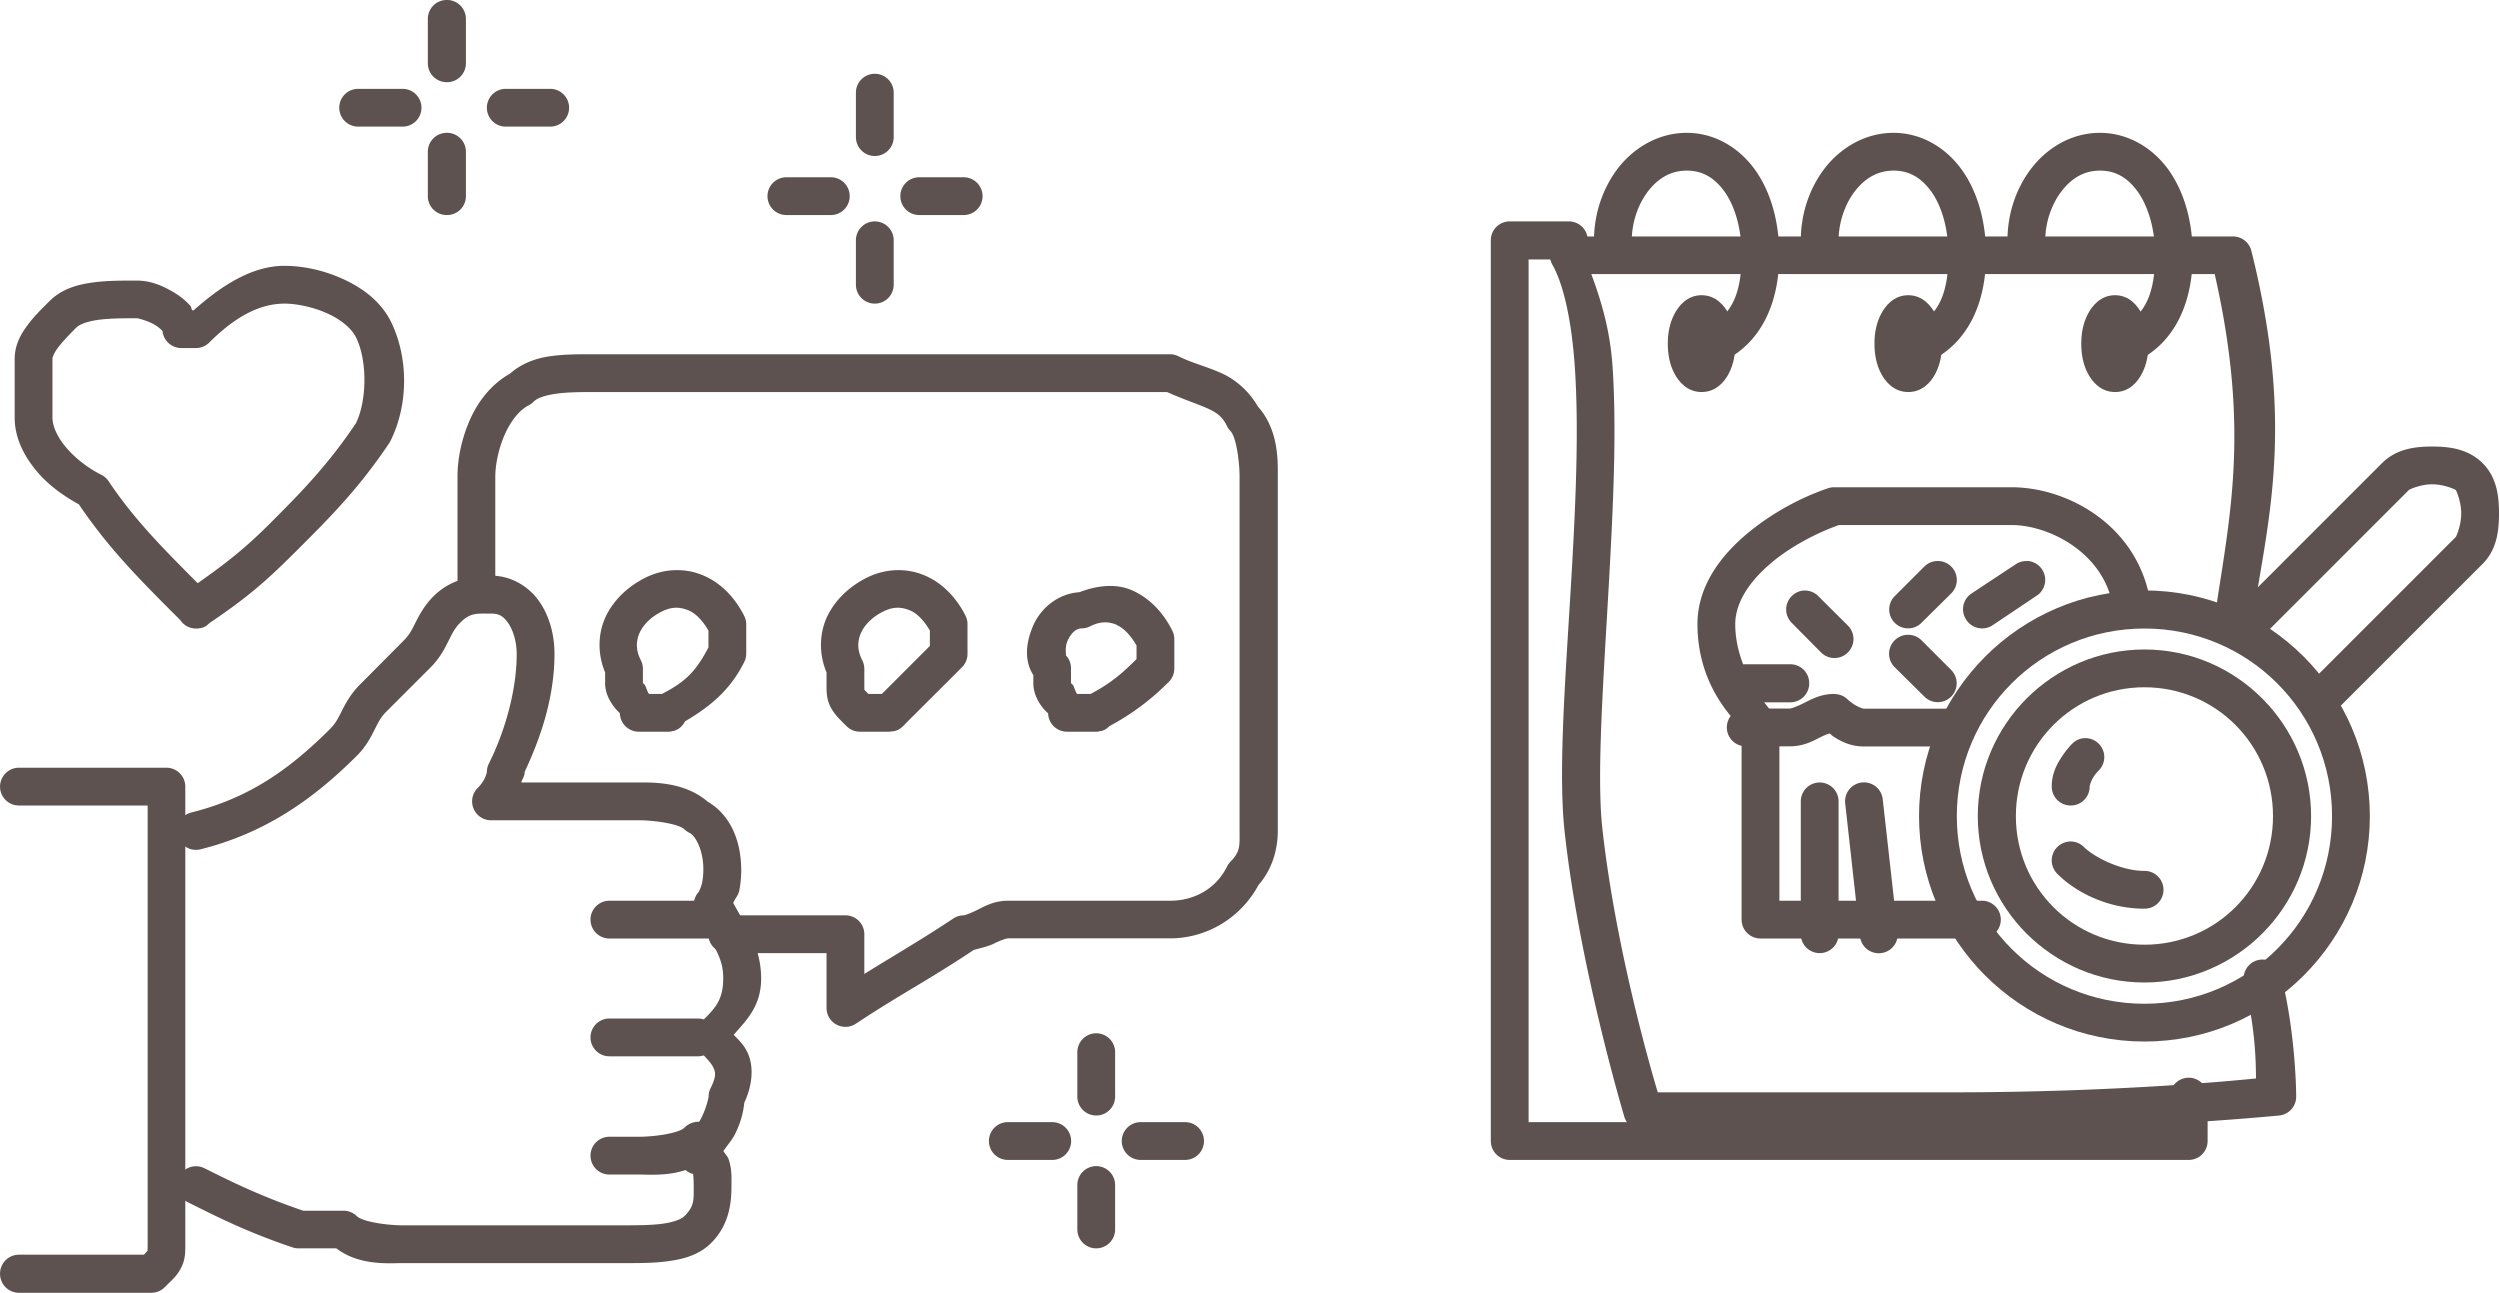<?xml version="1.0" encoding="UTF-8" standalone="no"?> <svg xmlns:dc="http://purl.org/dc/elements/1.1/" xmlns:cc="http://creativecommons.org/ns#" xmlns:rdf="http://www.w3.org/1999/02/22-rdf-syntax-ns#" xmlns:svg="http://www.w3.org/2000/svg" xmlns="http://www.w3.org/2000/svg" xmlns:sodipodi="http://sodipodi.sourceforge.net/DTD/sodipodi-0.dtd" xmlns:inkscape="http://www.inkscape.org/namespaces/inkscape" width="19.849mm" height="10.268mm" viewBox="0 0 19.849 10.268" version="1.1" id="svg2221" inkscape:version="1.0.1 (3bc2e813f5, 2020-09-07)" sodipodi:docname="icona-grande-digital.svg"><defs id="defs2215"></defs><g inkscape:label="Livello 1" inkscape:groupmode="layer" id="layer1" transform="translate(-44.12,-90.61)"><g id="g4067" transform="matrix(1.172,0,0,1.172,42.98,90.175)" style="stroke:#5e5250;stroke-width:0.256;stroke-miterlimit:4;stroke-dasharray:none;stroke-opacity:1"><g id="g4007" style="stroke:#5e5250;stroke-width:0.256;stroke-miterlimit:4;stroke-dasharray:none;stroke-opacity:1"><path style="color:#000000;font-style:normal;font-variant:normal;font-weight:normal;font-stretch:normal;font-size:medium;line-height:normal;font-family:sans-serif;font-variant-ligatures:normal;font-variant-position:normal;font-variant-caps:normal;font-variant-numeric:normal;font-variant-alternates:normal;font-variant-east-asian:normal;font-feature-settings:normal;font-variation-settings:normal;text-indent:0;text-align:start;text-decoration:none;text-decoration-line:none;text-decoration-style:solid;text-decoration-color:#000000;letter-spacing:normal;word-spacing:normal;text-transform:none;writing-mode:lr-tb;direction:ltr;text-orientation:mixed;dominant-baseline:auto;baseline-shift:baseline;text-anchor:start;white-space:normal;shape-padding:0;shape-margin:0;inline-size:0;clip-rule:nonzero;display:inline;overflow:visible;visibility:visible;opacity:1;isolation:auto;mix-blend-mode:normal;color-interpolation:sRGB;color-interpolation-filters:linearRGB;solid-color:#000000;solid-opacity:1;vector-effect:none;fill:#5e5250;fill-opacity:1;fill-rule:nonzero;stroke:none;stroke-width:0.256;stroke-linecap:round;stroke-linejoin:round;stroke-miterlimit:4;stroke-dasharray:none;stroke-dashoffset:0;stroke-opacity:1;color-rendering:auto;image-rendering:auto;shape-rendering:auto;text-rendering:auto;enable-background:accumulate;stop-color:#000000;stop-opacity:1" d="M 1.1,5.572 A 0.128,0.128 0 0 0 0.973,5.699 0.128,0.128 0 0 0 1.1,5.828 H 1.973 V 8.5 8.801 c 0,0.05 -0.003,0.048 0,0.043 0.001,-0.002 -0.019,0.02 -0.025,0.027 H 1.9 1.1 A 0.128,0.128 0 0 0 0.973,9 0.128,0.128 0 0 0 1.1,9.129 H 1.9 2 a 0.128,0.128 0 0 0 0.09,-0.039 c 0.05,-0.05 0.084,-0.077 0.111,-0.133 0.028,-0.056 0.027,-0.106 0.027,-0.156 V 8.5 5.699 A 0.128,0.128 0 0 0 2.1,5.572 Z" id="path4160"></path><path style="color:#000000;font-style:normal;font-variant:normal;font-weight:normal;font-stretch:normal;font-size:medium;line-height:normal;font-family:sans-serif;font-variant-ligatures:normal;font-variant-position:normal;font-variant-caps:normal;font-variant-numeric:normal;font-variant-alternates:normal;font-variant-east-asian:normal;font-feature-settings:normal;font-variation-settings:normal;text-indent:0;text-align:start;text-decoration:none;text-decoration-line:none;text-decoration-style:solid;text-decoration-color:#000000;letter-spacing:normal;word-spacing:normal;text-transform:none;writing-mode:lr-tb;direction:ltr;text-orientation:mixed;dominant-baseline:auto;baseline-shift:baseline;text-anchor:start;white-space:normal;shape-padding:0;shape-margin:0;inline-size:0;clip-rule:nonzero;display:inline;overflow:visible;visibility:visible;opacity:1;isolation:auto;mix-blend-mode:normal;color-interpolation:sRGB;color-interpolation-filters:linearRGB;solid-color:#000000;solid-opacity:1;vector-effect:none;fill:#5e5250;fill-opacity:1;fill-rule:nonzero;stroke:none;stroke-width:0.256;stroke-linecap:round;stroke-linejoin:round;stroke-miterlimit:4;stroke-dasharray:none;stroke-dashoffset:0;stroke-opacity:1;color-rendering:auto;image-rendering:auto;shape-rendering:auto;text-rendering:auto;enable-background:accumulate;stop-color:#000000;stop-opacity:1" d="m 4.301,4.271 c -0.1,0 -0.26,0.009 -0.391,0.139 -0.065,0.065 -0.1,0.134 -0.125,0.184 -0.025,0.05 -0.041,0.08 -0.076,0.115 l -0.299,0.301 c -0.065,0.065 -0.1,0.134 -0.125,0.184 -0.025,0.05 -0.041,0.08 -0.076,0.115 C 2.919,5.599 2.645,5.781 2.27,5.875 A 0.128,0.128 0 0 0 2.176,6.031 0.128,0.128 0 0 0 2.33,6.125 C 2.754,6.019 3.081,5.8 3.391,5.49 3.456,5.425 3.489,5.357 3.514,5.307 c 0.025,-0.05 0.041,-0.08 0.076,-0.115 L 3.891,4.891 C 3.956,4.826 3.989,4.757 4.014,4.707 c 0.025,-0.05 0.041,-0.082 0.076,-0.117 0.07,-0.07 0.111,-0.062 0.211,-0.062 0.057,0 0.085,0.021 0.117,0.068 0.032,0.048 0.055,0.126 0.055,0.205 0,0.272 -0.095,0.557 -0.188,0.742 a 0.128,0.128 0 0 0 -0.014,0.057 c 0,0.007 -0.01,0.04 -0.027,0.066 -0.018,0.027 -0.035,0.043 -0.035,0.043 a 0.128,0.128 0 0 0 0.092,0.219 h 1 c 0.1,0 0.269,0.023 0.309,0.062 a 0.128,0.128 0 0 0 0.033,0.023 c 0.039,0.019 0.082,0.099 0.092,0.199 0.005,0.05 0.002,0.1 -0.006,0.139 -0.008,0.038 -0.025,0.064 -0.02,0.059 a 0.128,0.128 0 0 0 -0.023,0.146 c 0.054,0.108 0.104,0.185 0.137,0.25 0.032,0.065 0.049,0.115 0.049,0.193 0,0.157 -0.062,0.209 -0.162,0.309 a 0.128,0.128 0 0 0 0,0.182 c 0.05,0.05 0.086,0.089 0.098,0.119 0.012,0.03 0.017,0.056 -0.021,0.133 a 0.128,0.128 0 0 0 -0.014,0.059 c 0,0.007 -0.016,0.078 -0.049,0.143 C 5.69,8.008 5.644,8.074 5.609,8.109 a 0.128,0.128 0 0 0 0.059,0.215 c 0.002,0.016 0.004,0.037 0.004,0.076 0,0.1 0.007,0.139 -0.062,0.209 -0.02,0.02 -0.067,0.04 -0.141,0.051 -0.074,0.011 -0.17,0.012 -0.27,0.012 h -1.5 c -0.1,0 -0.269,-0.023 -0.309,-0.062 a 0.128,0.128 0 0 0 -0.09,-0.037 H 3.027 C 2.745,8.477 2.553,8.383 2.357,8.285 a 0.128,0.128 0 0 0 -0.172,0.059 0.128,0.128 0 0 0 0.057,0.17 c 0.2,0.1 0.409,0.206 0.717,0.309 A 0.128,0.128 0 0 0 3,8.828 H 3.301 L 3.209,8.791 c 0.16,0.16 0.39,0.137 0.49,0.137 h 1.5 c 0.1,0 0.206,7.581e-4 0.307,-0.014 C 5.607,8.9 5.711,8.871 5.791,8.791 5.921,8.661 5.928,8.5 5.928,8.4 c 0,-0.05 0.004,-0.108 -0.02,-0.178 -0.006,-0.017 -0.024,-0.035 -0.035,-0.053 0.026,-0.038 0.057,-0.072 0.078,-0.113 0.036,-0.072 0.056,-0.14 0.064,-0.215 C 6.069,7.725 6.079,7.607 6.043,7.516 6.018,7.454 5.98,7.42 5.943,7.381 6.027,7.285 6.129,7.189 6.129,7 c 0,-0.121 -0.034,-0.221 -0.076,-0.307 -0.035,-0.07 -0.075,-0.134 -0.113,-0.205 0.012,-0.029 0.035,-0.053 0.041,-0.084 C 5.994,6.336 5.998,6.263 5.99,6.188 5.976,6.044 5.913,5.887 5.768,5.803 5.609,5.666 5.396,5.672 5.301,5.672 H 4.504 C 4.511,5.646 4.527,5.632 4.527,5.6 4.627,5.387 4.729,5.108 4.729,4.801 4.729,4.679 4.699,4.555 4.631,4.453 4.563,4.351 4.443,4.271 4.301,4.271 Z" id="path4164"></path><path style="color:#000000;font-style:normal;font-variant:normal;font-weight:normal;font-stretch:normal;font-size:medium;line-height:normal;font-family:sans-serif;font-variant-ligatures:normal;font-variant-position:normal;font-variant-caps:normal;font-variant-numeric:normal;font-variant-alternates:normal;font-variant-east-asian:normal;font-feature-settings:normal;font-variation-settings:normal;text-indent:0;text-align:start;text-decoration:none;text-decoration-line:none;text-decoration-style:solid;text-decoration-color:#000000;letter-spacing:normal;word-spacing:normal;text-transform:none;writing-mode:lr-tb;direction:ltr;text-orientation:mixed;dominant-baseline:auto;baseline-shift:baseline;text-anchor:start;white-space:normal;shape-padding:0;shape-margin:0;inline-size:0;clip-rule:nonzero;display:inline;overflow:visible;visibility:visible;opacity:1;isolation:auto;mix-blend-mode:normal;color-interpolation:sRGB;color-interpolation-filters:linearRGB;solid-color:#000000;solid-opacity:1;vector-effect:none;fill:#5e5250;fill-opacity:1;fill-rule:nonzero;stroke:none;stroke-width:0.256;stroke-linecap:round;stroke-linejoin:round;stroke-miterlimit:4;stroke-dasharray:none;stroke-dashoffset:0;stroke-opacity:1;color-rendering:auto;image-rendering:auto;shape-rendering:auto;text-rendering:auto;enable-background:accumulate;stop-color:#000000;stop-opacity:1" d="M 5.1,6.473 A 0.128,0.128 0 0 0 4.973,6.6 0.128,0.128 0 0 0 5.1,6.729 H 5.5 5.699 5.801 A 0.128,0.128 0 0 0 5.928,6.6 0.128,0.128 0 0 0 5.801,6.473 H 5.699 5.5 Z" id="path4168"></path><path style="color:#000000;font-style:normal;font-variant:normal;font-weight:normal;font-stretch:normal;font-size:medium;line-height:normal;font-family:sans-serif;font-variant-ligatures:normal;font-variant-position:normal;font-variant-caps:normal;font-variant-numeric:normal;font-variant-alternates:normal;font-variant-east-asian:normal;font-feature-settings:normal;font-variation-settings:normal;text-indent:0;text-align:start;text-decoration:none;text-decoration-line:none;text-decoration-style:solid;text-decoration-color:#000000;letter-spacing:normal;word-spacing:normal;text-transform:none;writing-mode:lr-tb;direction:ltr;text-orientation:mixed;dominant-baseline:auto;baseline-shift:baseline;text-anchor:start;white-space:normal;shape-padding:0;shape-margin:0;inline-size:0;clip-rule:nonzero;display:inline;overflow:visible;visibility:visible;opacity:1;isolation:auto;mix-blend-mode:normal;color-interpolation:sRGB;color-interpolation-filters:linearRGB;solid-color:#000000;solid-opacity:1;vector-effect:none;fill:#5e5250;fill-opacity:1;fill-rule:nonzero;stroke:none;stroke-width:0.256;stroke-linecap:round;stroke-linejoin:round;stroke-miterlimit:4;stroke-dasharray:none;stroke-dashoffset:0;stroke-opacity:1;color-rendering:auto;image-rendering:auto;shape-rendering:auto;text-rendering:auto;enable-background:accumulate;stop-color:#000000;stop-opacity:1" d="M 5.1,7.271 A 0.128,0.128 0 0 0 4.973,7.4 0.128,0.128 0 0 0 5.1,7.527 H 5.301 5.5 5.699 A 0.128,0.128 0 0 0 5.828,7.4 0.128,0.128 0 0 0 5.699,7.271 H 5.5 5.301 Z" id="path4172"></path><path style="color:#000000;font-style:normal;font-variant:normal;font-weight:normal;font-stretch:normal;font-size:medium;line-height:normal;font-family:sans-serif;font-variant-ligatures:normal;font-variant-position:normal;font-variant-caps:normal;font-variant-numeric:normal;font-variant-alternates:normal;font-variant-east-asian:normal;font-feature-settings:normal;font-variation-settings:normal;text-indent:0;text-align:start;text-decoration:none;text-decoration-line:none;text-decoration-style:solid;text-decoration-color:#000000;letter-spacing:normal;word-spacing:normal;text-transform:none;writing-mode:lr-tb;direction:ltr;text-orientation:mixed;dominant-baseline:auto;baseline-shift:baseline;text-anchor:start;white-space:normal;shape-padding:0;shape-margin:0;inline-size:0;clip-rule:nonzero;display:inline;overflow:visible;visibility:visible;opacity:1;isolation:auto;mix-blend-mode:normal;color-interpolation:sRGB;color-interpolation-filters:linearRGB;solid-color:#000000;solid-opacity:1;vector-effect:none;fill:#5e5250;fill-opacity:1;fill-rule:nonzero;stroke:none;stroke-width:0.256;stroke-linecap:round;stroke-linejoin:round;stroke-miterlimit:4;stroke-dasharray:none;stroke-dashoffset:0;stroke-opacity:1;color-rendering:auto;image-rendering:auto;shape-rendering:auto;text-rendering:auto;enable-background:accumulate;stop-color:#000000;stop-opacity:1" d="m 5.68,7.973 a 0.128,0.128 0 0 0 -0.07,0.037 c -0.04,0.04 -0.209,0.062 -0.309,0.062 H 5.1 A 0.128,0.128 0 0 0 4.973,8.199 0.128,0.128 0 0 0 5.1,8.328 h 0.201 c 0.1,0 0.33,0.024 0.49,-0.137 a 0.128,0.128 0 0 0 0,-0.182 0.128,0.128 0 0 0 -0.111,-0.037 z" id="path4176"></path><path style="color:#000000;font-style:normal;font-variant:normal;font-weight:normal;font-stretch:normal;font-size:medium;line-height:normal;font-family:sans-serif;font-variant-ligatures:normal;font-variant-position:normal;font-variant-caps:normal;font-variant-numeric:normal;font-variant-alternates:normal;font-variant-east-asian:normal;font-feature-settings:normal;font-variation-settings:normal;text-indent:0;text-align:start;text-decoration:none;text-decoration-line:none;text-decoration-style:solid;text-decoration-color:#000000;letter-spacing:normal;word-spacing:normal;text-transform:none;writing-mode:lr-tb;direction:ltr;text-orientation:mixed;dominant-baseline:auto;baseline-shift:baseline;text-anchor:start;white-space:normal;shape-padding:0;shape-margin:0;inline-size:0;clip-rule:nonzero;display:inline;overflow:visible;visibility:visible;opacity:1;isolation:auto;mix-blend-mode:normal;color-interpolation:sRGB;color-interpolation-filters:linearRGB;solid-color:#000000;solid-opacity:1;vector-effect:none;fill:#5e5250;fill-opacity:1;fill-rule:nonzero;stroke:none;stroke-width:0.256;stroke-linecap:round;stroke-linejoin:round;stroke-miterlimit:4;stroke-dasharray:none;stroke-dashoffset:0;stroke-opacity:1;color-rendering:auto;image-rendering:auto;shape-rendering:auto;text-rendering:auto;enable-background:accumulate;stop-color:#000000;stop-opacity:1" d="m 2.9,2.172 c -0.216,0 -0.42,0.128 -0.615,0.301 h -0.01 c -0.006,-0.008 -0.006,-0.022 -0.012,-0.029 -0.033,-0.038 -0.07,-0.066 -0.109,-0.09 -0.08,-0.048 -0.161,-0.082 -0.254,-0.082 -0.1,0 -0.206,-7.581e-4 -0.307,0.014 -0.101,0.014 -0.205,0.045 -0.285,0.125 -0.05,0.05 -0.103,0.101 -0.148,0.162 -0.046,0.061 -0.088,0.136 -0.088,0.229 v 0.398 c 0,0.143 0.068,0.268 0.156,0.371 0.078,0.091 0.178,0.161 0.279,0.217 0.199,0.294 0.402,0.5 0.686,0.783 0.007,0.007 0.009,0.013 0.016,0.02 a 0.128,0.128 0 0 0 0.002,0.002 0.128,0.128 0 0 0 0.01,0.008 0.128,0.128 0 0 0 0.016,0.012 0.128,0.128 0 0 0 0.01,0.004 0.128,0.128 0 0 0 0.014,0.006 0.128,0.128 0 0 0 0.018,0.004 0.128,0.128 0 0 0 0.012,0.002 0.128,0.128 0 0 0 0.006,0 0.128,0.128 0 0 0 0.029,-0.002 0.128,0.128 0 0 0 0.025,-0.006 0.128,0.128 0 0 0 0.004,-0.002 0.128,0.128 0 0 0 0.018,-0.01 c 0.002,-0.001 0.002,-0.003 0.004,-0.004 a 0.128,0.128 0 0 0 0.016,-0.014 c 0.284,-0.191 0.406,-0.307 0.6,-0.5 0.2,-0.2 0.41,-0.408 0.617,-0.719 a 0.128,0.128 0 0 0 0.008,-0.014 c 0.123,-0.246 0.123,-0.569 0,-0.814 C 3.546,2.405 3.419,2.316 3.289,2.258 3.159,2.2 3.022,2.172 2.9,2.172 Z m 0,0.256 c 0.079,0 0.19,0.022 0.285,0.064 0.095,0.042 0.168,0.102 0.199,0.164 0.077,0.153 0.076,0.427 0,0.582 C 3.195,3.521 3.006,3.713 2.809,3.91 2.638,4.081 2.518,4.177 2.312,4.322 2.067,4.076 1.878,3.885 1.707,3.629 A 0.128,0.128 0 0 0 1.656,3.586 C 1.572,3.544 1.484,3.477 1.422,3.404 1.36,3.332 1.328,3.257 1.328,3.199 V 2.801 c 0,-0.007 0.008,-0.035 0.037,-0.074 0.029,-0.039 0.075,-0.087 0.125,-0.137 0.02,-0.02 0.067,-0.04 0.141,-0.051 0.074,-0.011 0.17,-0.012 0.27,-0.012 0.007,0 0.076,0.018 0.121,0.045 0.023,0.014 0.041,0.03 0.049,0.039 0.008,0.009 0.002,0.006 0.002,-0.012 A 0.128,0.128 0 0 0 2.199,2.729 H 2.301 A 0.128,0.128 0 0 0 2.391,2.691 C 2.576,2.506 2.743,2.428 2.9,2.428 Z" id="path4180"></path><path style="color:#000000;font-style:normal;font-variant:normal;font-weight:normal;font-stretch:normal;font-size:medium;line-height:normal;font-family:sans-serif;font-variant-ligatures:normal;font-variant-position:normal;font-variant-caps:normal;font-variant-numeric:normal;font-variant-alternates:normal;font-variant-east-asian:normal;font-feature-settings:normal;font-variation-settings:normal;text-indent:0;text-align:start;text-decoration:none;text-decoration-line:none;text-decoration-style:solid;text-decoration-color:#000000;letter-spacing:normal;word-spacing:normal;text-transform:none;writing-mode:lr-tb;direction:ltr;text-orientation:mixed;dominant-baseline:auto;baseline-shift:baseline;text-anchor:start;white-space:normal;shape-padding:0;shape-margin:0;inline-size:0;clip-rule:nonzero;display:inline;overflow:visible;visibility:visible;opacity:1;isolation:auto;mix-blend-mode:normal;color-interpolation:sRGB;color-interpolation-filters:linearRGB;solid-color:#000000;solid-opacity:1;vector-effect:none;fill:#5e5250;fill-opacity:1;fill-rule:nonzero;stroke:none;stroke-width:0.256;stroke-linecap:round;stroke-linejoin:round;stroke-miterlimit:4;stroke-dasharray:none;stroke-dashoffset:0;stroke-opacity:1;color-rendering:auto;image-rendering:auto;shape-rendering:auto;text-rendering:auto;enable-background:accumulate;stop-color:#000000;stop-opacity:1" d="m 5,2.771 c -0.1,0 -0.204,-7.581e-4 -0.305,0.014 C 4.601,2.799 4.506,2.833 4.428,2.902 4.302,2.973 4.213,3.088 4.158,3.211 4.1,3.341 4.072,3.478 4.072,3.6 V 4.301 A 0.128,0.128 0 0 0 4.199,4.428 0.128,0.128 0 0 0 4.328,4.301 V 3.6 c 0,-0.079 0.022,-0.19 0.064,-0.285 0.042,-0.095 0.102,-0.168 0.164,-0.199 a 0.128,0.128 0 0 0 0.033,-0.025 c 0.02,-0.02 0.067,-0.04 0.141,-0.051 C 4.804,3.028 4.9,3.027 5,3.027 h 3.4 0.479 c 0.099,0.045 0.193,0.076 0.258,0.104 0.074,0.032 0.114,0.057 0.148,0.127 a 0.128,0.128 0 0 0 0.023,0.033 c 0.04,0.04 0.062,0.209 0.062,0.309 V 6 c 0,0.1 0.007,0.139 -0.062,0.209 a 0.128,0.128 0 0 0 -0.023,0.033 C 9.208,6.396 9.058,6.473 8.9,6.473 H 8 7.801 c -0.093,10e-8 -0.157,0.037 -0.207,0.062 -0.05,0.025 -0.086,0.037 -0.094,0.037 A 0.128,0.128 0 0 0 7.43,6.594 C 7.209,6.741 7.027,6.845 6.828,6.969 V 6.699 A 0.128,0.128 0 0 0 6.699,6.572 H 5.9 A 0.128,0.128 0 0 0 5.771,6.699 0.128,0.128 0 0 0 5.9,6.828 h 0.672 v 0.371 a 0.128,0.128 0 0 0 0.199,0.107 c 0.295,-0.196 0.493,-0.296 0.799,-0.5 0.05,-0.013 0.104,-0.026 0.137,-0.043 0.05,-0.025 0.086,-0.035 0.094,-0.035 H 8 8.9 c 0.236,0 0.472,-0.128 0.598,-0.361 C 9.607,6.242 9.629,6.094 9.629,6 V 3.6 c 0,-0.097 0.009,-0.315 -0.135,-0.475 C 9.428,3.011 9.332,2.935 9.238,2.895 9.137,2.851 9.042,2.828 8.957,2.785 a 0.128,0.128 0 0 0 -0.057,-0.014 h -0.5 z" id="path4184"></path><path style="color:#000000;font-style:normal;font-variant:normal;font-weight:normal;font-stretch:normal;font-size:medium;line-height:normal;font-family:sans-serif;font-variant-ligatures:normal;font-variant-position:normal;font-variant-caps:normal;font-variant-numeric:normal;font-variant-alternates:normal;font-variant-east-asian:normal;font-feature-settings:normal;font-variation-settings:normal;text-indent:0;text-align:start;text-decoration:none;text-decoration-line:none;text-decoration-style:solid;text-decoration-color:#000000;letter-spacing:normal;word-spacing:normal;text-transform:none;writing-mode:lr-tb;direction:ltr;text-orientation:mixed;dominant-baseline:auto;baseline-shift:baseline;text-anchor:start;white-space:normal;shape-padding:0;shape-margin:0;inline-size:0;clip-rule:nonzero;display:inline;overflow:visible;visibility:visible;opacity:1;isolation:auto;mix-blend-mode:normal;color-interpolation:sRGB;color-interpolation-filters:linearRGB;solid-color:#000000;solid-opacity:1;vector-effect:none;fill:#5e5250;fill-opacity:1;fill-rule:nonzero;stroke:none;stroke-width:0.256;stroke-linecap:round;stroke-linejoin:round;stroke-miterlimit:4;stroke-dasharray:none;stroke-dashoffset:0;stroke-opacity:1;color-rendering:auto;image-rendering:auto;shape-rendering:auto;text-rendering:auto;enable-background:accumulate;stop-color:#000000;stop-opacity:1" d="M 5.738,4.27 C 5.618,4.218 5.474,4.22 5.344,4.285 5.221,4.347 5.122,4.443 5.07,4.562 5.019,4.682 5.021,4.827 5.086,4.957 L 5.072,4.9 V 5 c 0,0.093 0.063,0.166 0.088,0.191 0.025,0.025 0.012,4.591e-4 0.012,0.008 A 0.128,0.128 0 0 0 5.301,5.328 H 5.5 a 0.128,0.128 0 0 0 0.008,0 0.128,0.128 0 0 0 0.02,-0.004 0.128,0.128 0 0 0 0.002,0 0.128,0.128 0 0 0 0.01,-0.002 0.128,0.128 0 0 0 0.018,-0.008 c 4.6e-4,-2.3e-4 0.001,2.302e-4 0.002,0 A 0.128,0.128 0 0 0 5.613,5.258 C 5.785,5.157 5.919,5.046 6.014,4.857 a 0.128,0.128 0 0 0 0.014,-0.057 V 4.699 4.6 A 0.128,0.128 0 0 0 6.014,4.543 C 5.952,4.42 5.858,4.321 5.738,4.27 Z M 5.637,4.506 c 0.05,0.021 0.097,0.071 0.135,0.137 v 0.057 0.057 C 5.688,4.917 5.619,4.989 5.457,5.072 H 5.369 C 5.356,5.055 5.348,5.018 5.34,5.01 5.315,4.985 5.328,5.007 5.328,5 V 4.9 A 0.128,0.128 0 0 0 5.314,4.844 c -0.035,-0.069 -0.033,-0.127 -0.01,-0.182 0.024,-0.055 0.075,-0.11 0.152,-0.148 0.069,-0.035 0.125,-0.031 0.18,-0.008 z" id="path4188"></path><path style="color:#000000;font-style:normal;font-variant:normal;font-weight:normal;font-stretch:normal;font-size:medium;line-height:normal;font-family:sans-serif;font-variant-ligatures:normal;font-variant-position:normal;font-variant-caps:normal;font-variant-numeric:normal;font-variant-alternates:normal;font-variant-east-asian:normal;font-feature-settings:normal;font-variation-settings:normal;text-indent:0;text-align:start;text-decoration:none;text-decoration-line:none;text-decoration-style:solid;text-decoration-color:#000000;letter-spacing:normal;word-spacing:normal;text-transform:none;writing-mode:lr-tb;direction:ltr;text-orientation:mixed;dominant-baseline:auto;baseline-shift:baseline;text-anchor:start;white-space:normal;shape-padding:0;shape-margin:0;inline-size:0;clip-rule:nonzero;display:inline;overflow:visible;visibility:visible;opacity:1;isolation:auto;mix-blend-mode:normal;color-interpolation:sRGB;color-interpolation-filters:linearRGB;solid-color:#000000;solid-opacity:1;vector-effect:none;fill:#5e5250;fill-opacity:1;fill-rule:nonzero;stroke:none;stroke-width:0.256;stroke-linecap:round;stroke-linejoin:round;stroke-miterlimit:4;stroke-dasharray:none;stroke-dashoffset:0;stroke-opacity:1;color-rendering:auto;image-rendering:auto;shape-rendering:auto;text-rendering:auto;enable-background:accumulate;stop-color:#000000;stop-opacity:1" d="M 7.238,4.27 C 7.118,4.218 6.974,4.22 6.844,4.285 6.721,4.347 6.622,4.443 6.57,4.562 6.519,4.682 6.521,4.827 6.586,4.957 L 6.572,4.9 V 5 c 0,0.05 -0.002,0.101 0.025,0.156 0.028,0.056 0.061,0.085 0.111,0.135 a 0.128,0.128 0 0 0 0.092,0.037 H 6.99 7 a 0.128,0.128 0 0 0 0.01,-0.002 0.128,0.128 0 0 0 0.01,0 0.128,0.128 0 0 0 0.01,-0.002 0.128,0.128 0 0 0 0.02,-0.006 0.128,0.128 0 0 0 0.01,-0.004 0.128,0.128 0 0 0 0.006,-0.004 0.128,0.128 0 0 0 0.018,-0.014 0.128,0.128 0 0 0 0.021,-0.021 L 7.49,4.891 A 0.128,0.128 0 0 0 7.527,4.801 V 4.699 4.6 A 0.128,0.128 0 0 0 7.514,4.543 C 7.452,4.42 7.358,4.321 7.238,4.27 Z M 7.137,4.506 c 0.05,0.021 0.097,0.071 0.135,0.137 v 0.057 0.047 L 6.947,5.072 H 6.855 C 6.848,5.064 6.825,5.04 6.826,5.043 6.829,5.048 6.828,5.05 6.828,5 V 4.9 A 0.128,0.128 0 0 0 6.814,4.844 c -0.035,-0.069 -0.033,-0.127 -0.01,-0.182 0.024,-0.055 0.075,-0.11 0.152,-0.148 0.069,-0.035 0.125,-0.031 0.18,-0.008 z" id="path4192"></path><path style="color:#000000;font-style:normal;font-variant:normal;font-weight:normal;font-stretch:normal;font-size:medium;line-height:normal;font-family:sans-serif;font-variant-ligatures:normal;font-variant-position:normal;font-variant-caps:normal;font-variant-numeric:normal;font-variant-alternates:normal;font-variant-east-asian:normal;font-feature-settings:normal;font-variation-settings:normal;text-indent:0;text-align:start;text-decoration:none;text-decoration-line:none;text-decoration-style:solid;text-decoration-color:#000000;letter-spacing:normal;word-spacing:normal;text-transform:none;writing-mode:lr-tb;direction:ltr;text-orientation:mixed;dominant-baseline:auto;baseline-shift:baseline;text-anchor:start;white-space:normal;shape-padding:0;shape-margin:0;inline-size:0;clip-rule:nonzero;display:inline;overflow:visible;visibility:visible;opacity:1;isolation:auto;mix-blend-mode:normal;color-interpolation:sRGB;color-interpolation-filters:linearRGB;solid-color:#000000;solid-opacity:1;vector-effect:none;fill:#5e5250;fill-opacity:1;fill-rule:nonzero;stroke:none;stroke-width:0.256;stroke-linecap:round;stroke-linejoin:round;stroke-miterlimit:4;stroke-dasharray:none;stroke-dashoffset:0;stroke-opacity:1;color-rendering:auto;image-rendering:auto;shape-rendering:auto;text-rendering:auto;enable-background:accumulate;stop-color:#000000;stop-opacity:1" d="M 8.639,4.369 C 8.532,4.323 8.404,4.337 8.285,4.383 8.134,4.393 8.02,4.497 7.971,4.611 c -0.051,0.12 -0.071,0.269 0.039,0.379 l -0.037,-0.09 V 5 c 1e-7,0.093 0.061,0.166 0.086,0.191 0.025,0.025 0.014,4.591e-4 0.014,0.008 A 0.128,0.128 0 0 0 8.199,5.328 h 0.201 a 0.128,0.128 0 0 0 0.008,0 0.128,0.128 0 0 0 0.016,-0.004 0.128,0.128 0 0 0 0.006,0 0.128,0.128 0 0 0 0.008,-0.002 0.128,0.128 0 0 0 0.02,-0.008 c 0.012,-0.006 0.014,-0.011 0.025,-0.018 a 0.128,0.128 0 0 0 0.006,-0.006 C 8.675,5.19 8.798,5.083 8.891,4.99 A 0.128,0.128 0 0 0 8.928,4.9 V 4.801 4.699 A 0.128,0.128 0 0 0 8.914,4.643 C 8.853,4.52 8.759,4.421 8.639,4.369 Z M 8.537,4.605 c 0.05,0.021 0.097,0.073 0.135,0.139 v 0.057 0.035 C 8.589,4.918 8.51,4.994 8.361,5.072 h -0.092 c -0.013,-0.018 -0.021,-0.054 -0.029,-0.062 -0.025,-0.025 -0.012,-0.002 -0.012,-0.01 v -0.1 a 0.128,0.128 0 0 0 -0.037,-0.092 c 0.01,0.01 -0.01,-0.041 0.014,-0.096 0.024,-0.055 0.06,-0.084 0.096,-0.084 a 0.128,0.128 0 0 0 0.057,-0.014 c 0.069,-0.035 0.125,-0.033 0.18,-0.01 z" id="path4196"></path><g id="g3985" style="stroke:#5e5250;stroke-width:0.256;stroke-miterlimit:4;stroke-dasharray:none;stroke-opacity:1"><path style="color:#000000;font-style:normal;font-variant:normal;font-weight:normal;font-stretch:normal;font-size:medium;line-height:normal;font-family:sans-serif;font-variant-ligatures:normal;font-variant-position:normal;font-variant-caps:normal;font-variant-numeric:normal;font-variant-alternates:normal;font-variant-east-asian:normal;font-feature-settings:normal;font-variation-settings:normal;text-indent:0;text-align:start;text-decoration:none;text-decoration-line:none;text-decoration-style:solid;text-decoration-color:#000000;letter-spacing:normal;word-spacing:normal;text-transform:none;writing-mode:lr-tb;direction:ltr;text-orientation:mixed;dominant-baseline:auto;baseline-shift:baseline;text-anchor:start;white-space:normal;shape-padding:0;shape-margin:0;inline-size:0;clip-rule:nonzero;display:inline;overflow:visible;visibility:visible;opacity:1;isolation:auto;mix-blend-mode:normal;color-interpolation:sRGB;color-interpolation-filters:linearRGB;solid-color:#000000;solid-opacity:1;vector-effect:none;fill:#5e5250;fill-opacity:1;fill-rule:nonzero;stroke:none;stroke-width:0.256;stroke-linecap:round;stroke-linejoin:round;stroke-miterlimit:4;stroke-dasharray:none;stroke-dashoffset:0;stroke-opacity:1;color-rendering:auto;image-rendering:auto;shape-rendering:auto;text-rendering:auto;enable-background:accumulate;stop-color:#000000;stop-opacity:1" d="M 8.4,8.271 A 0.128,0.128 0 0 0 8.271,8.4 V 8.699 A 0.128,0.128 0 0 0 8.4,8.828 0.128,0.128 0 0 0 8.527,8.699 V 8.4 A 0.128,0.128 0 0 0 8.4,8.271 Z" id="path4200"></path><path style="color:#000000;font-style:normal;font-variant:normal;font-weight:normal;font-stretch:normal;font-size:medium;line-height:normal;font-family:sans-serif;font-variant-ligatures:normal;font-variant-position:normal;font-variant-caps:normal;font-variant-numeric:normal;font-variant-alternates:normal;font-variant-east-asian:normal;font-feature-settings:normal;font-variation-settings:normal;text-indent:0;text-align:start;text-decoration:none;text-decoration-line:none;text-decoration-style:solid;text-decoration-color:#000000;letter-spacing:normal;word-spacing:normal;text-transform:none;writing-mode:lr-tb;direction:ltr;text-orientation:mixed;dominant-baseline:auto;baseline-shift:baseline;text-anchor:start;white-space:normal;shape-padding:0;shape-margin:0;inline-size:0;clip-rule:nonzero;display:inline;overflow:visible;visibility:visible;opacity:1;isolation:auto;mix-blend-mode:normal;color-interpolation:sRGB;color-interpolation-filters:linearRGB;solid-color:#000000;solid-opacity:1;vector-effect:none;fill:#5e5250;fill-opacity:1;fill-rule:nonzero;stroke:none;stroke-width:0.256;stroke-linecap:round;stroke-linejoin:round;stroke-miterlimit:4;stroke-dasharray:none;stroke-dashoffset:0;stroke-opacity:1;color-rendering:auto;image-rendering:auto;shape-rendering:auto;text-rendering:auto;enable-background:accumulate;stop-color:#000000;stop-opacity:1" d="M 8.4,7.371 A 0.128,0.128 0 0 0 8.271,7.5 V 7.801 A 0.128,0.128 0 0 0 8.4,7.928 0.128,0.128 0 0 0 8.527,7.801 V 7.5 A 0.128,0.128 0 0 0 8.4,7.371 Z" id="path4204"></path><path style="color:#000000;font-style:normal;font-variant:normal;font-weight:normal;font-stretch:normal;font-size:medium;line-height:normal;font-family:sans-serif;font-variant-ligatures:normal;font-variant-position:normal;font-variant-caps:normal;font-variant-numeric:normal;font-variant-alternates:normal;font-variant-east-asian:normal;font-feature-settings:normal;font-variation-settings:normal;text-indent:0;text-align:start;text-decoration:none;text-decoration-line:none;text-decoration-style:solid;text-decoration-color:#000000;letter-spacing:normal;word-spacing:normal;text-transform:none;writing-mode:lr-tb;direction:ltr;text-orientation:mixed;dominant-baseline:auto;baseline-shift:baseline;text-anchor:start;white-space:normal;shape-padding:0;shape-margin:0;inline-size:0;clip-rule:nonzero;display:inline;overflow:visible;visibility:visible;opacity:1;isolation:auto;mix-blend-mode:normal;color-interpolation:sRGB;color-interpolation-filters:linearRGB;solid-color:#000000;solid-opacity:1;vector-effect:none;fill:#5e5250;fill-opacity:1;fill-rule:nonzero;stroke:none;stroke-width:0.256;stroke-linecap:round;stroke-linejoin:round;stroke-miterlimit:4;stroke-dasharray:none;stroke-dashoffset:0;stroke-opacity:1;color-rendering:auto;image-rendering:auto;shape-rendering:auto;text-rendering:auto;enable-background:accumulate;stop-color:#000000;stop-opacity:1" d="M 7.801,7.973 A 0.128,0.128 0 0 0 7.672,8.1 0.128,0.128 0 0 0 7.801,8.229 H 8.1 A 0.128,0.128 0 0 0 8.229,8.1 0.128,0.128 0 0 0 8.1,7.973 Z" id="path4208"></path><path style="color:#000000;font-style:normal;font-variant:normal;font-weight:normal;font-stretch:normal;font-size:medium;line-height:normal;font-family:sans-serif;font-variant-ligatures:normal;font-variant-position:normal;font-variant-caps:normal;font-variant-numeric:normal;font-variant-alternates:normal;font-variant-east-asian:normal;font-feature-settings:normal;font-variation-settings:normal;text-indent:0;text-align:start;text-decoration:none;text-decoration-line:none;text-decoration-style:solid;text-decoration-color:#000000;letter-spacing:normal;word-spacing:normal;text-transform:none;writing-mode:lr-tb;direction:ltr;text-orientation:mixed;dominant-baseline:auto;baseline-shift:baseline;text-anchor:start;white-space:normal;shape-padding:0;shape-margin:0;inline-size:0;clip-rule:nonzero;display:inline;overflow:visible;visibility:visible;opacity:1;isolation:auto;mix-blend-mode:normal;color-interpolation:sRGB;color-interpolation-filters:linearRGB;solid-color:#000000;solid-opacity:1;vector-effect:none;fill:#5e5250;fill-opacity:1;fill-rule:nonzero;stroke:none;stroke-width:0.256;stroke-linecap:round;stroke-linejoin:round;stroke-miterlimit:4;stroke-dasharray:none;stroke-dashoffset:0;stroke-opacity:1;color-rendering:auto;image-rendering:auto;shape-rendering:auto;text-rendering:auto;enable-background:accumulate;stop-color:#000000;stop-opacity:1" d="M 8.699,7.973 A 0.128,0.128 0 0 0 8.572,8.1 0.128,0.128 0 0 0 8.699,8.229 H 9 A 0.128,0.128 0 0 0 9.129,8.1 0.128,0.128 0 0 0 9,7.973 Z" id="path4212"></path></g><g id="g3995" style="stroke:#5e5250;stroke-width:0.256;stroke-miterlimit:4;stroke-dasharray:none;stroke-opacity:1"><path style="color:#000000;font-style:normal;font-variant:normal;font-weight:normal;font-stretch:normal;font-size:medium;line-height:normal;font-family:sans-serif;font-variant-ligatures:normal;font-variant-position:normal;font-variant-caps:normal;font-variant-numeric:normal;font-variant-alternates:normal;font-variant-east-asian:normal;font-feature-settings:normal;font-variation-settings:normal;text-indent:0;text-align:start;text-decoration:none;text-decoration-line:none;text-decoration-style:solid;text-decoration-color:#000000;letter-spacing:normal;word-spacing:normal;text-transform:none;writing-mode:lr-tb;direction:ltr;text-orientation:mixed;dominant-baseline:auto;baseline-shift:baseline;text-anchor:start;white-space:normal;shape-padding:0;shape-margin:0;inline-size:0;clip-rule:nonzero;display:inline;overflow:visible;visibility:visible;opacity:1;isolation:auto;mix-blend-mode:normal;color-interpolation:sRGB;color-interpolation-filters:linearRGB;solid-color:#000000;solid-opacity:1;vector-effect:none;fill:#5e5250;fill-opacity:1;fill-rule:nonzero;stroke:none;stroke-width:0.256;stroke-linecap:round;stroke-linejoin:round;stroke-miterlimit:4;stroke-dasharray:none;stroke-dashoffset:0;stroke-opacity:1;color-rendering:auto;image-rendering:auto;shape-rendering:auto;text-rendering:auto;enable-background:accumulate;stop-color:#000000;stop-opacity:1" d="M 6.9,1.871 A 0.128,0.128 0 0 0 6.771,2 V 2.301 A 0.128,0.128 0 0 0 6.9,2.428 0.128,0.128 0 0 0 7.027,2.301 V 2 A 0.128,0.128 0 0 0 6.9,1.871 Z" id="path4216"></path><path style="color:#000000;font-style:normal;font-variant:normal;font-weight:normal;font-stretch:normal;font-size:medium;line-height:normal;font-family:sans-serif;font-variant-ligatures:normal;font-variant-position:normal;font-variant-caps:normal;font-variant-numeric:normal;font-variant-alternates:normal;font-variant-east-asian:normal;font-feature-settings:normal;font-variation-settings:normal;text-indent:0;text-align:start;text-decoration:none;text-decoration-line:none;text-decoration-style:solid;text-decoration-color:#000000;letter-spacing:normal;word-spacing:normal;text-transform:none;writing-mode:lr-tb;direction:ltr;text-orientation:mixed;dominant-baseline:auto;baseline-shift:baseline;text-anchor:start;white-space:normal;shape-padding:0;shape-margin:0;inline-size:0;clip-rule:nonzero;display:inline;overflow:visible;visibility:visible;opacity:1;isolation:auto;mix-blend-mode:normal;color-interpolation:sRGB;color-interpolation-filters:linearRGB;solid-color:#000000;solid-opacity:1;vector-effect:none;fill:#5e5250;fill-opacity:1;fill-rule:nonzero;stroke:none;stroke-width:0.256;stroke-linecap:round;stroke-linejoin:round;stroke-miterlimit:4;stroke-dasharray:none;stroke-dashoffset:0;stroke-opacity:1;color-rendering:auto;image-rendering:auto;shape-rendering:auto;text-rendering:auto;enable-background:accumulate;stop-color:#000000;stop-opacity:1" d="M 6.9,0.871 A 0.128,0.128 0 0 0 6.771,1 V 1.301 A 0.128,0.128 0 0 0 6.9,1.428 0.128,0.128 0 0 0 7.027,1.301 V 1 A 0.128,0.128 0 0 0 6.9,0.871 Z" id="path4220"></path><path style="color:#000000;font-style:normal;font-variant:normal;font-weight:normal;font-stretch:normal;font-size:medium;line-height:normal;font-family:sans-serif;font-variant-ligatures:normal;font-variant-position:normal;font-variant-caps:normal;font-variant-numeric:normal;font-variant-alternates:normal;font-variant-east-asian:normal;font-feature-settings:normal;font-variation-settings:normal;text-indent:0;text-align:start;text-decoration:none;text-decoration-line:none;text-decoration-style:solid;text-decoration-color:#000000;letter-spacing:normal;word-spacing:normal;text-transform:none;writing-mode:lr-tb;direction:ltr;text-orientation:mixed;dominant-baseline:auto;baseline-shift:baseline;text-anchor:start;white-space:normal;shape-padding:0;shape-margin:0;inline-size:0;clip-rule:nonzero;display:inline;overflow:visible;visibility:visible;opacity:1;isolation:auto;mix-blend-mode:normal;color-interpolation:sRGB;color-interpolation-filters:linearRGB;solid-color:#000000;solid-opacity:1;vector-effect:none;fill:#5e5250;fill-opacity:1;fill-rule:nonzero;stroke:none;stroke-width:0.256;stroke-linecap:round;stroke-linejoin:round;stroke-miterlimit:4;stroke-dasharray:none;stroke-dashoffset:0;stroke-opacity:1;color-rendering:auto;image-rendering:auto;shape-rendering:auto;text-rendering:auto;enable-background:accumulate;stop-color:#000000;stop-opacity:1" d="M 6.301,1.572 A 0.128,0.128 0 0 0 6.172,1.699 0.128,0.128 0 0 0 6.301,1.828 H 6.6 A 0.128,0.128 0 0 0 6.729,1.699 0.128,0.128 0 0 0 6.6,1.572 Z" id="path4224"></path><path style="color:#000000;font-style:normal;font-variant:normal;font-weight:normal;font-stretch:normal;font-size:medium;line-height:normal;font-family:sans-serif;font-variant-ligatures:normal;font-variant-position:normal;font-variant-caps:normal;font-variant-numeric:normal;font-variant-alternates:normal;font-variant-east-asian:normal;font-feature-settings:normal;font-variation-settings:normal;text-indent:0;text-align:start;text-decoration:none;text-decoration-line:none;text-decoration-style:solid;text-decoration-color:#000000;letter-spacing:normal;word-spacing:normal;text-transform:none;writing-mode:lr-tb;direction:ltr;text-orientation:mixed;dominant-baseline:auto;baseline-shift:baseline;text-anchor:start;white-space:normal;shape-padding:0;shape-margin:0;inline-size:0;clip-rule:nonzero;display:inline;overflow:visible;visibility:visible;opacity:1;isolation:auto;mix-blend-mode:normal;color-interpolation:sRGB;color-interpolation-filters:linearRGB;solid-color:#000000;solid-opacity:1;vector-effect:none;fill:#5e5250;fill-opacity:1;fill-rule:nonzero;stroke:none;stroke-width:0.256;stroke-linecap:round;stroke-linejoin:round;stroke-miterlimit:4;stroke-dasharray:none;stroke-dashoffset:0;stroke-opacity:1;color-rendering:auto;image-rendering:auto;shape-rendering:auto;text-rendering:auto;enable-background:accumulate;stop-color:#000000;stop-opacity:1" d="M 7.199,1.572 A 0.128,0.128 0 0 0 7.072,1.699 0.128,0.128 0 0 0 7.199,1.828 H 7.5 A 0.128,0.128 0 0 0 7.629,1.699 0.128,0.128 0 0 0 7.5,1.572 Z" id="path4228"></path></g><g id="g4005" style="stroke:#5e5250;stroke-width:0.256;stroke-miterlimit:4;stroke-dasharray:none;stroke-opacity:1"><path style="color:#000000;font-style:normal;font-variant:normal;font-weight:normal;font-stretch:normal;font-size:medium;line-height:normal;font-family:sans-serif;font-variant-ligatures:normal;font-variant-position:normal;font-variant-caps:normal;font-variant-numeric:normal;font-variant-alternates:normal;font-variant-east-asian:normal;font-feature-settings:normal;font-variation-settings:normal;text-indent:0;text-align:start;text-decoration:none;text-decoration-line:none;text-decoration-style:solid;text-decoration-color:#000000;letter-spacing:normal;word-spacing:normal;text-transform:none;writing-mode:lr-tb;direction:ltr;text-orientation:mixed;dominant-baseline:auto;baseline-shift:baseline;text-anchor:start;white-space:normal;shape-padding:0;shape-margin:0;inline-size:0;clip-rule:nonzero;display:inline;overflow:visible;visibility:visible;opacity:1;isolation:auto;mix-blend-mode:normal;color-interpolation:sRGB;color-interpolation-filters:linearRGB;solid-color:#000000;solid-opacity:1;vector-effect:none;fill:#5e5250;fill-opacity:1;fill-rule:nonzero;stroke:none;stroke-width:0.256;stroke-linecap:round;stroke-linejoin:round;stroke-miterlimit:4;stroke-dasharray:none;stroke-dashoffset:0;stroke-opacity:1;color-rendering:auto;image-rendering:auto;shape-rendering:auto;text-rendering:auto;enable-background:accumulate;stop-color:#000000;stop-opacity:1" d="M 4,1.271 A 0.128,0.128 0 0 0 3.871,1.4 V 1.699 A 0.128,0.128 0 0 0 4,1.828 0.128,0.128 0 0 0 4.129,1.699 V 1.4 A 0.128,0.128 0 0 0 4,1.271 Z" id="path4232"></path><path style="color:#000000;font-style:normal;font-variant:normal;font-weight:normal;font-stretch:normal;font-size:medium;line-height:normal;font-family:sans-serif;font-variant-ligatures:normal;font-variant-position:normal;font-variant-caps:normal;font-variant-numeric:normal;font-variant-alternates:normal;font-variant-east-asian:normal;font-feature-settings:normal;font-variation-settings:normal;text-indent:0;text-align:start;text-decoration:none;text-decoration-line:none;text-decoration-style:solid;text-decoration-color:#000000;letter-spacing:normal;word-spacing:normal;text-transform:none;writing-mode:lr-tb;direction:ltr;text-orientation:mixed;dominant-baseline:auto;baseline-shift:baseline;text-anchor:start;white-space:normal;shape-padding:0;shape-margin:0;inline-size:0;clip-rule:nonzero;display:inline;overflow:visible;visibility:visible;opacity:1;isolation:auto;mix-blend-mode:normal;color-interpolation:sRGB;color-interpolation-filters:linearRGB;solid-color:#000000;solid-opacity:1;vector-effect:none;fill:#5e5250;fill-opacity:1;fill-rule:nonzero;stroke:none;stroke-width:0.256;stroke-linecap:round;stroke-linejoin:round;stroke-miterlimit:4;stroke-dasharray:none;stroke-dashoffset:0;stroke-opacity:1;color-rendering:auto;image-rendering:auto;shape-rendering:auto;text-rendering:auto;enable-background:accumulate;stop-color:#000000;stop-opacity:1" d="M 4,0.371 A 0.128,0.128 0 0 0 3.871,0.5 V 0.801 A 0.128,0.128 0 0 0 4,0.928 0.128,0.128 0 0 0 4.129,0.801 V 0.5 A 0.128,0.128 0 0 0 4,0.371 Z" id="path4236"></path><path style="color:#000000;font-style:normal;font-variant:normal;font-weight:normal;font-stretch:normal;font-size:medium;line-height:normal;font-family:sans-serif;font-variant-ligatures:normal;font-variant-position:normal;font-variant-caps:normal;font-variant-numeric:normal;font-variant-alternates:normal;font-variant-east-asian:normal;font-feature-settings:normal;font-variation-settings:normal;text-indent:0;text-align:start;text-decoration:none;text-decoration-line:none;text-decoration-style:solid;text-decoration-color:#000000;letter-spacing:normal;word-spacing:normal;text-transform:none;writing-mode:lr-tb;direction:ltr;text-orientation:mixed;dominant-baseline:auto;baseline-shift:baseline;text-anchor:start;white-space:normal;shape-padding:0;shape-margin:0;inline-size:0;clip-rule:nonzero;display:inline;overflow:visible;visibility:visible;opacity:1;isolation:auto;mix-blend-mode:normal;color-interpolation:sRGB;color-interpolation-filters:linearRGB;solid-color:#000000;solid-opacity:1;vector-effect:none;fill:#5e5250;fill-opacity:1;fill-rule:nonzero;stroke:none;stroke-width:0.256;stroke-linecap:round;stroke-linejoin:round;stroke-miterlimit:4;stroke-dasharray:none;stroke-dashoffset:0;stroke-opacity:1;color-rendering:auto;image-rendering:auto;shape-rendering:auto;text-rendering:auto;enable-background:accumulate;stop-color:#000000;stop-opacity:1" d="M 3.4,0.973 A 0.128,0.128 0 0 0 3.271,1.1 0.128,0.128 0 0 0 3.4,1.229 H 3.699 A 0.128,0.128 0 0 0 3.828,1.1 0.128,0.128 0 0 0 3.699,0.973 Z" id="path4240"></path><path style="color:#000000;font-style:normal;font-variant:normal;font-weight:normal;font-stretch:normal;font-size:medium;line-height:normal;font-family:sans-serif;font-variant-ligatures:normal;font-variant-position:normal;font-variant-caps:normal;font-variant-numeric:normal;font-variant-alternates:normal;font-variant-east-asian:normal;font-feature-settings:normal;font-variation-settings:normal;text-indent:0;text-align:start;text-decoration:none;text-decoration-line:none;text-decoration-style:solid;text-decoration-color:#000000;letter-spacing:normal;word-spacing:normal;text-transform:none;writing-mode:lr-tb;direction:ltr;text-orientation:mixed;dominant-baseline:auto;baseline-shift:baseline;text-anchor:start;white-space:normal;shape-padding:0;shape-margin:0;inline-size:0;clip-rule:nonzero;display:inline;overflow:visible;visibility:visible;opacity:1;isolation:auto;mix-blend-mode:normal;color-interpolation:sRGB;color-interpolation-filters:linearRGB;solid-color:#000000;solid-opacity:1;vector-effect:none;fill:#5e5250;fill-opacity:1;fill-rule:nonzero;stroke:none;stroke-width:0.256;stroke-linecap:round;stroke-linejoin:round;stroke-miterlimit:4;stroke-dasharray:none;stroke-dashoffset:0;stroke-opacity:1;color-rendering:auto;image-rendering:auto;shape-rendering:auto;text-rendering:auto;enable-background:accumulate;stop-color:#000000;stop-opacity:1" d="M 4.4,0.973 A 0.128,0.128 0 0 0 4.271,1.1 0.128,0.128 0 0 0 4.4,1.229 H 4.699 A 0.128,0.128 0 0 0 4.828,1.1 0.128,0.128 0 0 0 4.699,0.973 Z" id="path4244"></path></g></g><g id="g4065" style="stroke:#5e5250;stroke-width:0.256;stroke-miterlimit:4;stroke-dasharray:none;stroke-opacity:1"><path style="color:#000000;font-style:normal;font-variant:normal;font-weight:normal;font-stretch:normal;font-size:medium;line-height:normal;font-family:sans-serif;font-variant-ligatures:normal;font-variant-position:normal;font-variant-caps:normal;font-variant-numeric:normal;font-variant-alternates:normal;font-variant-east-asian:normal;font-feature-settings:normal;font-variation-settings:normal;text-indent:0;text-align:start;text-decoration:none;text-decoration-line:none;text-decoration-style:solid;text-decoration-color:#000000;letter-spacing:normal;word-spacing:normal;text-transform:none;writing-mode:lr-tb;direction:ltr;text-orientation:mixed;dominant-baseline:auto;baseline-shift:baseline;text-anchor:start;white-space:normal;shape-padding:0;shape-margin:0;inline-size:0;clip-rule:nonzero;display:inline;overflow:visible;visibility:visible;opacity:1;isolation:auto;mix-blend-mode:normal;color-interpolation:sRGB;color-interpolation-filters:linearRGB;solid-color:#000000;solid-opacity:1;vector-effect:none;fill:#5e5250;fill-opacity:1;fill-rule:nonzero;stroke:none;stroke-width:0.256;stroke-linecap:round;stroke-linejoin:round;stroke-miterlimit:4;stroke-dasharray:none;stroke-dashoffset:0;stroke-opacity:1;color-rendering:auto;image-rendering:auto;shape-rendering:auto;text-rendering:auto;enable-background:accumulate;stop-color:#000000;stop-opacity:1" d="m 11.6,1.973 a 0.128,0.128 0 0 0 -0.111,0.191 c 0.08,0.141 0.135,0.403 0.154,0.723 0.02,0.32 0.011,0.697 -0.008,1.082 -0.037,0.771 -0.116,1.564 -0.062,2.045 0.102,0.918 0.404,1.924 0.404,1.924 a 0.128,0.128 0 0 0 0.123,0.09 h 2.1 c 1.207,0 2.213,-0.1 2.213,-0.1 a 0.128,0.128 0 0 0 0.115,-0.127 c 0,0 0.001,-0.413 -0.104,-0.832 A 0.128,0.128 0 0 0 16.27,6.875 0.128,0.128 0 0 0 16.176,7.031 c 0.08,0.32 0.078,0.551 0.08,0.646 -0.109,0.011 -0.935,0.094 -2.057,0.094 h -1.996 c -0.027,-0.09 -0.282,-0.946 -0.375,-1.785 -0.047,-0.42 0.025,-1.227 0.062,-2.006 0.019,-0.389 0.029,-0.773 0.008,-1.109 -0.016,-0.259 -0.076,-0.455 -0.145,-0.643 h 4.223 c 0.246,1.084 0.094,1.668 -0.004,2.354 a 0.128,0.128 0 0 0 0.109,0.145 0.128,0.128 0 0 0 0.145,-0.109 c 0.098,-0.686 0.304,-1.326 -0.002,-2.549 a 0.128,0.128 0 0 0 -0.125,-0.096 z" id="path4248"></path><path style="color:#000000;font-style:normal;font-variant:normal;font-weight:normal;font-stretch:normal;font-size:medium;line-height:normal;font-family:sans-serif;font-variant-ligatures:normal;font-variant-position:normal;font-variant-caps:normal;font-variant-numeric:normal;font-variant-alternates:normal;font-variant-east-asian:normal;font-feature-settings:normal;font-variation-settings:normal;text-indent:0;text-align:start;text-decoration:none;text-decoration-line:none;text-decoration-style:solid;text-decoration-color:#000000;letter-spacing:normal;word-spacing:normal;text-transform:none;writing-mode:lr-tb;direction:ltr;text-orientation:mixed;dominant-baseline:auto;baseline-shift:baseline;text-anchor:start;white-space:normal;shape-padding:0;shape-margin:0;inline-size:0;clip-rule:nonzero;display:inline;overflow:visible;visibility:visible;opacity:1;isolation:auto;mix-blend-mode:normal;color-interpolation:sRGB;color-interpolation-filters:linearRGB;solid-color:#000000;solid-opacity:1;vector-effect:none;fill:#5e5250;fill-opacity:1;fill-rule:nonzero;stroke:none;stroke-width:0.256;stroke-linecap:round;stroke-linejoin:round;stroke-miterlimit:4;stroke-dasharray:none;stroke-dashoffset:0;stroke-opacity:1;color-rendering:auto;image-rendering:auto;shape-rendering:auto;text-rendering:auto;enable-background:accumulate;stop-color:#000000;stop-opacity:1" d="M 11.199,1.871 A 0.128,0.128 0 0 0 11.072,2 v 6.1 a 0.128,0.128 0 0 0 0.127,0.129 h 4.602 A 0.128,0.128 0 0 0 15.928,8.1 V 7.801 A 0.128,0.128 0 0 0 15.801,7.672 0.128,0.128 0 0 0 15.672,7.801 v 0.172 h -4.344 v -5.844 h 0.271 A 0.128,0.128 0 0 0 11.729,2 0.128,0.128 0 0 0 11.6,1.871 Z" id="path4252"></path><g id="g4031" style="stroke:#5e5250;stroke-width:0.256;stroke-miterlimit:4;stroke-dasharray:none;stroke-opacity:1"><g id="g4017" style="stroke:#5e5250;stroke-width:0.256;stroke-miterlimit:4;stroke-dasharray:none;stroke-opacity:1"><path style="color:#000000;font-style:normal;font-variant:normal;font-weight:normal;font-stretch:normal;font-size:medium;line-height:normal;font-family:sans-serif;font-variant-ligatures:normal;font-variant-position:normal;font-variant-caps:normal;font-variant-numeric:normal;font-variant-alternates:normal;font-variant-east-asian:normal;font-feature-settings:normal;font-variation-settings:normal;text-indent:0;text-align:start;text-decoration:none;text-decoration-line:none;text-decoration-style:solid;text-decoration-color:#000000;letter-spacing:normal;word-spacing:normal;text-transform:none;writing-mode:lr-tb;direction:ltr;text-orientation:mixed;dominant-baseline:auto;baseline-shift:baseline;text-anchor:start;white-space:normal;shape-padding:0;shape-margin:0;inline-size:0;clip-rule:nonzero;display:inline;overflow:visible;visibility:visible;opacity:1;isolation:auto;mix-blend-mode:normal;color-interpolation:sRGB;color-interpolation-filters:linearRGB;solid-color:#000000;solid-opacity:1;vector-effect:none;fill:#5e5250;fill-opacity:1;fill-rule:nonzero;stroke:none;stroke-width:0.256;stroke-linecap:round;stroke-linejoin:round;stroke-miterlimit:4;stroke-dasharray:none;stroke-dashoffset:0;stroke-opacity:1;color-rendering:auto;image-rendering:auto;shape-rendering:auto;text-rendering:auto;enable-background:accumulate;stop-color:#000000;stop-opacity:1" d="m 12.4,1.271 c -0.193,0 -0.358,0.101 -0.465,0.238 C 11.829,1.647 11.771,1.822 11.771,2 A 0.128,0.128 0 0 0 11.9,2.129 0.128,0.128 0 0 0 12.027,2 c 0,-0.122 0.043,-0.246 0.111,-0.334 0.068,-0.088 0.154,-0.139 0.262,-0.139 0.107,0 0.189,0.049 0.258,0.146 0.068,0.098 0.113,0.247 0.113,0.426 0,0.272 -0.074,0.409 -0.229,0.486 a 0.128,0.128 0 0 0 -0.057,0.172 0.128,0.128 0 0 0 0.17,0.057 c 0.246,-0.123 0.371,-0.386 0.371,-0.715 0,-0.221 -0.054,-0.42 -0.16,-0.572 -0.107,-0.152 -0.274,-0.256 -0.467,-0.256 z" id="path4256"></path><path style="color:#000000;font-style:normal;font-variant:normal;font-weight:normal;font-stretch:normal;font-size:medium;line-height:normal;font-family:sans-serif;font-variant-ligatures:normal;font-variant-position:normal;font-variant-caps:normal;font-variant-numeric:normal;font-variant-alternates:normal;font-variant-east-asian:normal;font-feature-settings:normal;font-variation-settings:normal;text-indent:0;text-align:start;text-decoration:none;text-decoration-line:none;text-decoration-style:solid;text-decoration-color:#000000;letter-spacing:normal;word-spacing:normal;text-transform:none;writing-mode:lr-tb;direction:ltr;text-orientation:mixed;dominant-baseline:auto;baseline-shift:baseline;text-anchor:start;white-space:normal;shape-padding:0;shape-margin:0;inline-size:0;clip-rule:nonzero;display:inline;overflow:visible;visibility:visible;opacity:1;isolation:auto;mix-blend-mode:normal;color-interpolation:sRGB;color-interpolation-filters:linearRGB;solid-color:#000000;solid-opacity:1;vector-effect:none;fill:#5e5250;fill-opacity:1;fill-rule:nonzero;stroke:none;stroke-width:0.256;stroke-linecap:round;stroke-linejoin:round;stroke-miterlimit:4;stroke-dasharray:none;stroke-dashoffset:0;stroke-opacity:1;color-rendering:auto;image-rendering:auto;shape-rendering:auto;text-rendering:auto;enable-background:accumulate;stop-color:#000000;stop-opacity:1" d="m 12.5,2.371 c -0.097,0 -0.156,0.071 -0.186,0.131 -0.03,0.059 -0.043,0.125 -0.043,0.197 0,0.073 0.013,0.14 0.043,0.199 0.03,0.059 0.089,0.129 0.186,0.129 0.097,0 0.156,-0.069 0.186,-0.129 0.03,-0.059 0.043,-0.127 0.043,-0.199 0,-0.073 -0.013,-0.138 -0.043,-0.197 C 12.656,2.442 12.597,2.371 12.5,2.371 Z" id="path4260"></path></g><g id="g4023" style="stroke:#5e5250;stroke-width:0.256;stroke-miterlimit:4;stroke-dasharray:none;stroke-opacity:1"><path style="color:#000000;font-style:normal;font-variant:normal;font-weight:normal;font-stretch:normal;font-size:medium;line-height:normal;font-family:sans-serif;font-variant-ligatures:normal;font-variant-position:normal;font-variant-caps:normal;font-variant-numeric:normal;font-variant-alternates:normal;font-variant-east-asian:normal;font-feature-settings:normal;font-variation-settings:normal;text-indent:0;text-align:start;text-decoration:none;text-decoration-line:none;text-decoration-style:solid;text-decoration-color:#000000;letter-spacing:normal;word-spacing:normal;text-transform:none;writing-mode:lr-tb;direction:ltr;text-orientation:mixed;dominant-baseline:auto;baseline-shift:baseline;text-anchor:start;white-space:normal;shape-padding:0;shape-margin:0;inline-size:0;clip-rule:nonzero;display:inline;overflow:visible;visibility:visible;opacity:1;isolation:auto;mix-blend-mode:normal;color-interpolation:sRGB;color-interpolation-filters:linearRGB;solid-color:#000000;solid-opacity:1;vector-effect:none;fill:#5e5250;fill-opacity:1;fill-rule:nonzero;stroke:none;stroke-width:0.256;stroke-linecap:round;stroke-linejoin:round;stroke-miterlimit:4;stroke-dasharray:none;stroke-dashoffset:0;stroke-opacity:1;color-rendering:auto;image-rendering:auto;shape-rendering:auto;text-rendering:auto;enable-background:accumulate;stop-color:#000000;stop-opacity:1" d="m 13.801,1.271 c -0.193,0 -0.358,0.101 -0.465,0.238 C 13.229,1.647 13.172,1.822 13.172,2 A 0.128,0.128 0 0 0 13.301,2.129 0.128,0.128 0 0 0 13.428,2 c 0,-0.122 0.043,-0.246 0.111,-0.334 0.068,-0.088 0.154,-0.139 0.262,-0.139 0.107,0 0.189,0.049 0.258,0.146 0.068,0.098 0.113,0.247 0.113,0.426 0,0.272 -0.074,0.409 -0.229,0.486 a 0.128,0.128 0 0 0 -0.059,0.172 0.128,0.128 0 0 0 0.172,0.057 c 0.246,-0.123 0.371,-0.386 0.371,-0.715 0,-0.221 -0.054,-0.42 -0.16,-0.572 -0.107,-0.152 -0.274,-0.256 -0.467,-0.256 z" id="path4264"></path><path style="color:#000000;font-style:normal;font-variant:normal;font-weight:normal;font-stretch:normal;font-size:medium;line-height:normal;font-family:sans-serif;font-variant-ligatures:normal;font-variant-position:normal;font-variant-caps:normal;font-variant-numeric:normal;font-variant-alternates:normal;font-variant-east-asian:normal;font-feature-settings:normal;font-variation-settings:normal;text-indent:0;text-align:start;text-decoration:none;text-decoration-line:none;text-decoration-style:solid;text-decoration-color:#000000;letter-spacing:normal;word-spacing:normal;text-transform:none;writing-mode:lr-tb;direction:ltr;text-orientation:mixed;dominant-baseline:auto;baseline-shift:baseline;text-anchor:start;white-space:normal;shape-padding:0;shape-margin:0;inline-size:0;clip-rule:nonzero;display:inline;overflow:visible;visibility:visible;opacity:1;isolation:auto;mix-blend-mode:normal;color-interpolation:sRGB;color-interpolation-filters:linearRGB;solid-color:#000000;solid-opacity:1;vector-effect:none;fill:#5e5250;fill-opacity:1;fill-rule:nonzero;stroke:none;stroke-width:0.256;stroke-linecap:round;stroke-linejoin:round;stroke-miterlimit:4;stroke-dasharray:none;stroke-dashoffset:0;stroke-opacity:1;color-rendering:auto;image-rendering:auto;shape-rendering:auto;text-rendering:auto;enable-background:accumulate;stop-color:#000000;stop-opacity:1" d="m 13.9,2.371 c -0.097,-1e-7 -0.156,0.071 -0.186,0.131 -0.03,0.059 -0.043,0.125 -0.043,0.197 0,0.073 0.013,0.14 0.043,0.199 0.03,0.059 0.089,0.129 0.186,0.129 0.097,0 0.156,-0.069 0.186,-0.129 0.03,-0.059 0.043,-0.127 0.043,-0.199 0,-0.073 -0.013,-0.138 -0.043,-0.197 -0.03,-0.059 -0.089,-0.131 -0.186,-0.131 z" id="path4268"></path></g><g id="g4029" style="stroke:#5e5250;stroke-width:0.256;stroke-miterlimit:4;stroke-dasharray:none;stroke-opacity:1"><path style="color:#000000;font-style:normal;font-variant:normal;font-weight:normal;font-stretch:normal;font-size:medium;line-height:normal;font-family:sans-serif;font-variant-ligatures:normal;font-variant-position:normal;font-variant-caps:normal;font-variant-numeric:normal;font-variant-alternates:normal;font-variant-east-asian:normal;font-feature-settings:normal;font-variation-settings:normal;text-indent:0;text-align:start;text-decoration:none;text-decoration-line:none;text-decoration-style:solid;text-decoration-color:#000000;letter-spacing:normal;word-spacing:normal;text-transform:none;writing-mode:lr-tb;direction:ltr;text-orientation:mixed;dominant-baseline:auto;baseline-shift:baseline;text-anchor:start;white-space:normal;shape-padding:0;shape-margin:0;inline-size:0;clip-rule:nonzero;display:inline;overflow:visible;visibility:visible;opacity:1;isolation:auto;mix-blend-mode:normal;color-interpolation:sRGB;color-interpolation-filters:linearRGB;solid-color:#000000;solid-opacity:1;vector-effect:none;fill:#5e5250;fill-opacity:1;fill-rule:nonzero;stroke:none;stroke-width:0.256;stroke-linecap:round;stroke-linejoin:round;stroke-miterlimit:4;stroke-dasharray:none;stroke-dashoffset:0;stroke-opacity:1;color-rendering:auto;image-rendering:auto;shape-rendering:auto;text-rendering:auto;enable-background:accumulate;stop-color:#000000;stop-opacity:1" d="m 15.199,1.271 c -0.193,0 -0.356,0.101 -0.463,0.238 C 14.629,1.647 14.572,1.822 14.572,2 A 0.128,0.128 0 0 0 14.699,2.129 0.128,0.128 0 0 0 14.828,2 c 0,-0.122 0.043,-0.246 0.111,-0.334 0.068,-0.088 0.152,-0.139 0.26,-0.139 0.107,0 0.189,0.049 0.258,0.146 0.068,0.098 0.115,0.247 0.115,0.426 0,0.272 -0.074,0.409 -0.229,0.486 a 0.128,0.128 0 0 0 -0.059,0.172 0.128,0.128 0 0 0 0.172,0.057 c 0.246,-0.123 0.371,-0.386 0.371,-0.715 0,-0.221 -0.054,-0.42 -0.16,-0.572 -0.107,-0.152 -0.276,-0.256 -0.469,-0.256 z" id="path4272"></path><path style="color:#000000;font-style:normal;font-variant:normal;font-weight:normal;font-stretch:normal;font-size:medium;line-height:normal;font-family:sans-serif;font-variant-ligatures:normal;font-variant-position:normal;font-variant-caps:normal;font-variant-numeric:normal;font-variant-alternates:normal;font-variant-east-asian:normal;font-feature-settings:normal;font-variation-settings:normal;text-indent:0;text-align:start;text-decoration:none;text-decoration-line:none;text-decoration-style:solid;text-decoration-color:#000000;letter-spacing:normal;word-spacing:normal;text-transform:none;writing-mode:lr-tb;direction:ltr;text-orientation:mixed;dominant-baseline:auto;baseline-shift:baseline;text-anchor:start;white-space:normal;shape-padding:0;shape-margin:0;inline-size:0;clip-rule:nonzero;display:inline;overflow:visible;visibility:visible;opacity:1;isolation:auto;mix-blend-mode:normal;color-interpolation:sRGB;color-interpolation-filters:linearRGB;solid-color:#000000;solid-opacity:1;vector-effect:none;fill:#5e5250;fill-opacity:1;fill-rule:nonzero;stroke:none;stroke-width:0.256;stroke-linecap:round;stroke-linejoin:round;stroke-miterlimit:4;stroke-dasharray:none;stroke-dashoffset:0;stroke-opacity:1;color-rendering:auto;image-rendering:auto;shape-rendering:auto;text-rendering:auto;enable-background:accumulate;stop-color:#000000;stop-opacity:1" d="m 15.301,2.371 c -0.097,-1e-7 -0.156,0.071 -0.186,0.131 -0.03,0.059 -0.043,0.125 -0.043,0.197 0,0.073 0.013,0.14 0.043,0.199 0.03,0.059 0.089,0.129 0.186,0.129 0.097,0 0.154,-0.069 0.184,-0.129 0.03,-0.059 0.043,-0.127 0.043,-0.199 0,-0.073 -0.013,-0.138 -0.043,-0.197 -0.03,-0.059 -0.087,-0.131 -0.184,-0.131 z" id="path4276"></path></g></g><path style="color:#000000;font-style:normal;font-variant:normal;font-weight:normal;font-stretch:normal;font-size:medium;line-height:normal;font-family:sans-serif;font-variant-ligatures:normal;font-variant-position:normal;font-variant-caps:normal;font-variant-numeric:normal;font-variant-alternates:normal;font-variant-east-asian:normal;font-feature-settings:normal;font-variation-settings:normal;text-indent:0;text-align:start;text-decoration:none;text-decoration-line:none;text-decoration-style:solid;text-decoration-color:#000000;letter-spacing:normal;word-spacing:normal;text-transform:none;writing-mode:lr-tb;direction:ltr;text-orientation:mixed;dominant-baseline:auto;baseline-shift:baseline;text-anchor:start;white-space:normal;shape-padding:0;shape-margin:0;inline-size:0;clip-rule:nonzero;display:inline;overflow:visible;visibility:visible;opacity:1;isolation:auto;mix-blend-mode:normal;color-interpolation:sRGB;color-interpolation-filters:linearRGB;solid-color:#000000;solid-opacity:1;vector-effect:none;fill:#5e5250;fill-opacity:1;fill-rule:nonzero;stroke:none;stroke-width:0.256;stroke-linecap:round;stroke-linejoin:round;stroke-miterlimit:4;stroke-dasharray:none;stroke-dashoffset:0;stroke-opacity:1;color-rendering:auto;image-rendering:auto;shape-rendering:auto;text-rendering:auto;enable-background:accumulate;stop-color:#000000;stop-opacity:1" d="m 15.5,4.371 c -0.842,0 -1.527,0.687 -1.527,1.529 0,0.842 0.685,1.527 1.527,1.527 0.842,0 1.527,-0.685 1.527,-1.527 0,-0.842 -0.685,-1.529 -1.527,-1.529 z m 0,0.258 c 0.704,0 1.271,0.567 1.271,1.271 0,0.704 -0.567,1.271 -1.271,1.271 -0.704,0 -1.271,-0.567 -1.271,-1.271 0,-0.704 0.567,-1.271 1.271,-1.271 z" id="path4280"></path><path style="color:#000000;font-style:normal;font-variant:normal;font-weight:normal;font-stretch:normal;font-size:medium;line-height:normal;font-family:sans-serif;font-variant-ligatures:normal;font-variant-position:normal;font-variant-caps:normal;font-variant-numeric:normal;font-variant-alternates:normal;font-variant-east-asian:normal;font-feature-settings:normal;font-variation-settings:normal;text-indent:0;text-align:start;text-decoration:none;text-decoration-line:none;text-decoration-style:solid;text-decoration-color:#000000;letter-spacing:normal;word-spacing:normal;text-transform:none;writing-mode:lr-tb;direction:ltr;text-orientation:mixed;dominant-baseline:auto;baseline-shift:baseline;text-anchor:start;white-space:normal;shape-padding:0;shape-margin:0;inline-size:0;clip-rule:nonzero;display:inline;overflow:visible;visibility:visible;opacity:1;isolation:auto;mix-blend-mode:normal;color-interpolation:sRGB;color-interpolation-filters:linearRGB;solid-color:#000000;solid-opacity:1;vector-effect:none;fill:#5e5250;fill-opacity:1;fill-rule:nonzero;stroke:none;stroke-width:0.256;stroke-linecap:round;stroke-linejoin:round;stroke-miterlimit:4;stroke-dasharray:none;stroke-dashoffset:0;stroke-opacity:1;color-rendering:auto;image-rendering:auto;shape-rendering:auto;text-rendering:auto;enable-background:accumulate;stop-color:#000000;stop-opacity:1" d="m 15.5,4.771 c -0.621,0 -1.129,0.507 -1.129,1.129 0,0.621 0.507,1.127 1.129,1.127 0.621,0 1.129,-0.506 1.129,-1.127 0,-0.621 -0.507,-1.129 -1.129,-1.129 z m 0,0.256 c 0.483,0 0.871,0.39 0.871,0.873 0,0.483 -0.388,0.871 -0.871,0.871 -0.483,0 -0.871,-0.388 -0.871,-0.871 0,-0.483 0.388,-0.873 0.871,-0.873 z" id="path4284"></path><path style="color:#000000;font-style:normal;font-variant:normal;font-weight:normal;font-stretch:normal;font-size:medium;line-height:normal;font-family:sans-serif;font-variant-ligatures:normal;font-variant-position:normal;font-variant-caps:normal;font-variant-numeric:normal;font-variant-alternates:normal;font-variant-east-asian:normal;font-feature-settings:normal;font-variation-settings:normal;text-indent:0;text-align:start;text-decoration:none;text-decoration-line:none;text-decoration-style:solid;text-decoration-color:#000000;letter-spacing:normal;word-spacing:normal;text-transform:none;writing-mode:lr-tb;direction:ltr;text-orientation:mixed;dominant-baseline:auto;baseline-shift:baseline;text-anchor:start;white-space:normal;shape-padding:0;shape-margin:0;inline-size:0;clip-rule:nonzero;display:inline;overflow:visible;visibility:visible;opacity:1;isolation:auto;mix-blend-mode:normal;color-interpolation:sRGB;color-interpolation-filters:linearRGB;solid-color:#000000;solid-opacity:1;vector-effect:none;fill:#5e5250;fill-opacity:1;fill-rule:nonzero;stroke:none;stroke-width:0.256;stroke-linecap:round;stroke-linejoin:round;stroke-miterlimit:4;stroke-dasharray:none;stroke-dashoffset:0;stroke-opacity:1;color-rendering:auto;image-rendering:auto;shape-rendering:auto;text-rendering:auto;enable-background:accumulate;stop-color:#000000;stop-opacity:1" d="m 15.08,5.373 a 0.128,0.128 0 0 0 -0.07,0.037 c 0,0 -0.034,0.034 -0.066,0.082 -0.032,0.048 -0.072,0.114 -0.072,0.207 A 0.128,0.128 0 0 0 15,5.828 0.128,0.128 0 0 0 15.129,5.699 c 0,-0.007 0.01,-0.04 0.027,-0.066 0.018,-0.027 0.035,-0.043 0.035,-0.043 a 0.128,0.128 0 0 0 0,-0.18 0.128,0.128 0 0 0 -0.111,-0.037 z" id="path4288"></path><path style="color:#000000;font-style:normal;font-variant:normal;font-weight:normal;font-stretch:normal;font-size:medium;line-height:normal;font-family:sans-serif;font-variant-ligatures:normal;font-variant-position:normal;font-variant-caps:normal;font-variant-numeric:normal;font-variant-alternates:normal;font-variant-east-asian:normal;font-feature-settings:normal;font-variation-settings:normal;text-indent:0;text-align:start;text-decoration:none;text-decoration-line:none;text-decoration-style:solid;text-decoration-color:#000000;letter-spacing:normal;word-spacing:normal;text-transform:none;writing-mode:lr-tb;direction:ltr;text-orientation:mixed;dominant-baseline:auto;baseline-shift:baseline;text-anchor:start;white-space:normal;shape-padding:0;shape-margin:0;inline-size:0;clip-rule:nonzero;display:inline;overflow:visible;visibility:visible;opacity:1;isolation:auto;mix-blend-mode:normal;color-interpolation:sRGB;color-interpolation-filters:linearRGB;solid-color:#000000;solid-opacity:1;vector-effect:none;fill:#5e5250;fill-opacity:1;fill-rule:nonzero;stroke:none;stroke-width:0.256;stroke-linecap:round;stroke-linejoin:round;stroke-miterlimit:4;stroke-dasharray:none;stroke-dashoffset:0;stroke-opacity:1;color-rendering:auto;image-rendering:auto;shape-rendering:auto;text-rendering:auto;enable-background:accumulate;stop-color:#000000;stop-opacity:1" d="m 15.01,6.072 a 0.128,0.128 0 0 0 -0.1,0.037 0.128,0.128 0 0 0 0,0.182 C 15.04,6.421 15.257,6.527 15.5,6.527 A 0.128,0.128 0 0 0 15.629,6.4 0.128,0.128 0 0 0 15.5,6.271 c -0.157,0 -0.34,-0.092 -0.41,-0.162 a 0.128,0.128 0 0 0 -0.08,-0.037 z" id="path4292"></path><path style="color:#000000;font-style:normal;font-variant:normal;font-weight:normal;font-stretch:normal;font-size:medium;line-height:normal;font-family:sans-serif;font-variant-ligatures:normal;font-variant-position:normal;font-variant-caps:normal;font-variant-numeric:normal;font-variant-alternates:normal;font-variant-east-asian:normal;font-feature-settings:normal;font-variation-settings:normal;text-indent:0;text-align:start;text-decoration:none;text-decoration-line:none;text-decoration-style:solid;text-decoration-color:#000000;letter-spacing:normal;word-spacing:normal;text-transform:none;writing-mode:lr-tb;direction:ltr;text-orientation:mixed;dominant-baseline:auto;baseline-shift:baseline;text-anchor:start;white-space:normal;shape-padding:0;shape-margin:0;inline-size:0;clip-rule:nonzero;display:inline;overflow:visible;visibility:visible;opacity:1;isolation:auto;mix-blend-mode:normal;color-interpolation:sRGB;color-interpolation-filters:linearRGB;solid-color:#000000;solid-opacity:1;vector-effect:none;fill:#5e5250;fill-opacity:1;fill-rule:nonzero;stroke:none;stroke-width:0.256;stroke-linecap:round;stroke-linejoin:round;stroke-miterlimit:4;stroke-dasharray:none;stroke-dashoffset:0;stroke-opacity:1;color-rendering:auto;image-rendering:auto;shape-rendering:auto;text-rendering:auto;enable-background:accumulate;stop-color:#000000;stop-opacity:1" d="m 17.449,3.396 c -0.121,0 -0.245,0.018 -0.34,0.113 l -1,1 a 0.128,0.128 0 0 0 0,0.182 0.128,0.128 0 0 0 0.182,0 l 1,-1 c 0.005,-0.005 0.08,-0.039 0.158,-0.039 0.079,0 0.155,0.034 0.16,0.039 0.005,0.005 0.037,0.08 0.037,0.158 0,0.079 -0.032,0.155 -0.037,0.16 l -1,1 a 0.128,0.128 0 0 0 0,0.182 0.128,0.128 0 0 0 0.182,0 l 1,-1 c 0.095,-0.095 0.111,-0.22 0.111,-0.342 0,-0.121 -0.016,-0.245 -0.111,-0.34 -0.095,-0.095 -0.22,-0.113 -0.342,-0.113 z" id="path4296"></path><g id="g4063" style="stroke:#5e5250;stroke-width:0.256;stroke-miterlimit:4;stroke-dasharray:none;stroke-opacity:1"><g id="g4047" style="stroke:#5e5250;stroke-width:0.256;stroke-miterlimit:4;stroke-dasharray:none;stroke-opacity:1"><path style="color:#000000;font-style:normal;font-variant:normal;font-weight:normal;font-stretch:normal;font-size:medium;line-height:normal;font-family:sans-serif;font-variant-ligatures:normal;font-variant-position:normal;font-variant-caps:normal;font-variant-numeric:normal;font-variant-alternates:normal;font-variant-east-asian:normal;font-feature-settings:normal;font-variation-settings:normal;text-indent:0;text-align:start;text-decoration:none;text-decoration-line:none;text-decoration-style:solid;text-decoration-color:#000000;letter-spacing:normal;word-spacing:normal;text-transform:none;writing-mode:lr-tb;direction:ltr;text-orientation:mixed;dominant-baseline:auto;baseline-shift:baseline;text-anchor:start;white-space:normal;shape-padding:0;shape-margin:0;inline-size:0;clip-rule:nonzero;display:inline;overflow:visible;visibility:visible;opacity:1;isolation:auto;mix-blend-mode:normal;color-interpolation:sRGB;color-interpolation-filters:linearRGB;solid-color:#000000;solid-opacity:1;vector-effect:none;fill:#5e5250;fill-opacity:1;fill-rule:nonzero;stroke:none;stroke-width:0.256;stroke-linecap:round;stroke-linejoin:round;stroke-miterlimit:4;stroke-dasharray:none;stroke-dashoffset:0;stroke-opacity:1;color-rendering:auto;image-rendering:auto;shape-rendering:auto;text-rendering:auto;enable-background:accumulate;stop-color:#000000;stop-opacity:1" d="m 13.4,3.672 a 0.128,0.128 0 0 0 -0.041,0.006 c -0.166,0.055 -0.376,0.161 -0.555,0.312 -0.179,0.151 -0.332,0.356 -0.332,0.609 0,0.412 0.24,0.641 0.299,0.703 V 6.6 a 0.128,0.128 0 0 0 0.129,0.129 h 1.199 0.301 A 0.128,0.128 0 0 0 14.527,6.6 0.128,0.128 0 0 0 14.4,6.473 h -0.301 -1.072 v -1.172 a 0.128,0.128 0 0 0 -0.037,-0.092 c 0,0 -0.262,-0.273 -0.262,-0.609 0,-0.147 0.096,-0.29 0.242,-0.414 0.143,-0.121 0.328,-0.212 0.461,-0.258 H 14 14.6 c 0.243,0 0.593,0.172 0.676,0.504 a 0.128,0.128 0 0 0 0.156,0.092 0.128,0.128 0 0 0 0.092,-0.154 C 15.406,3.901 14.956,3.672 14.6,3.672 H 14 Z" id="path4300"></path><path style="color:#000000;font-style:normal;font-variant:normal;font-weight:normal;font-stretch:normal;font-size:medium;line-height:normal;font-family:sans-serif;font-variant-ligatures:normal;font-variant-position:normal;font-variant-caps:normal;font-variant-numeric:normal;font-variant-alternates:normal;font-variant-east-asian:normal;font-feature-settings:normal;font-variation-settings:normal;text-indent:0;text-align:start;text-decoration:none;text-decoration-line:none;text-decoration-style:solid;text-decoration-color:#000000;letter-spacing:normal;word-spacing:normal;text-transform:none;writing-mode:lr-tb;direction:ltr;text-orientation:mixed;dominant-baseline:auto;baseline-shift:baseline;text-anchor:start;white-space:normal;shape-padding:0;shape-margin:0;inline-size:0;clip-rule:nonzero;display:inline;overflow:visible;visibility:visible;opacity:1;isolation:auto;mix-blend-mode:normal;color-interpolation:sRGB;color-interpolation-filters:linearRGB;solid-color:#000000;solid-opacity:1;vector-effect:none;fill:#5e5250;fill-opacity:1;fill-rule:nonzero;stroke:none;stroke-width:0.256;stroke-linecap:round;stroke-linejoin:round;stroke-miterlimit:4;stroke-dasharray:none;stroke-dashoffset:0;stroke-opacity:1;color-rendering:auto;image-rendering:auto;shape-rendering:auto;text-rendering:auto;enable-background:accumulate;stop-color:#000000;stop-opacity:1" d="m 13.4,5.072 c -0.093,0 -0.157,0.037 -0.207,0.062 -0.05,0.025 -0.086,0.037 -0.094,0.037 h -0.299 a 0.128,0.128 0 0 0 -0.129,0.129 0.128,0.128 0 0 0 0.129,0.127 h 0.299 c 0.093,0 0.157,-0.037 0.207,-0.062 0.033,-0.017 0.046,-0.02 0.062,-0.025 0.01,0.008 0.009,0.009 0.021,0.018 0.048,0.032 0.116,0.07 0.209,0.07 h 0.301 0.299 A 0.128,0.128 0 0 0 14.328,5.301 0.128,0.128 0 0 0 14.199,5.172 h -0.299 -0.301 c -0.007,0 -0.04,-0.012 -0.066,-0.029 -0.027,-0.018 -0.043,-0.033 -0.043,-0.033 a 0.128,0.128 0 0 0 -0.09,-0.037 z" id="path4304"></path></g><path style="color:#000000;font-style:normal;font-variant:normal;font-weight:normal;font-stretch:normal;font-size:medium;line-height:normal;font-family:sans-serif;font-variant-ligatures:normal;font-variant-position:normal;font-variant-caps:normal;font-variant-numeric:normal;font-variant-alternates:normal;font-variant-east-asian:normal;font-feature-settings:normal;font-variation-settings:normal;text-indent:0;text-align:start;text-decoration:none;text-decoration-line:none;text-decoration-style:solid;text-decoration-color:#000000;letter-spacing:normal;word-spacing:normal;text-transform:none;writing-mode:lr-tb;direction:ltr;text-orientation:mixed;dominant-baseline:auto;baseline-shift:baseline;text-anchor:start;white-space:normal;shape-padding:0;shape-margin:0;inline-size:0;clip-rule:nonzero;display:inline;overflow:visible;visibility:visible;opacity:1;isolation:auto;mix-blend-mode:normal;color-interpolation:sRGB;color-interpolation-filters:linearRGB;solid-color:#000000;solid-opacity:1;vector-effect:none;fill:#5e5250;fill-opacity:1;fill-rule:nonzero;stroke:none;stroke-width:0.256;stroke-linecap:round;stroke-linejoin:round;stroke-miterlimit:4;stroke-dasharray:none;stroke-dashoffset:0;stroke-opacity:1;color-rendering:auto;image-rendering:auto;shape-rendering:auto;text-rendering:auto;enable-background:accumulate;stop-color:#000000;stop-opacity:1" d="m 13.18,4.373 a 0.128,0.128 0 0 0 -0.07,0.037 0.128,0.128 0 0 0 0,0.18 l 0.199,0.201 a 0.128,0.128 0 0 0 0.182,0 0.128,0.128 0 0 0 0,-0.182 L 13.291,4.41 a 0.128,0.128 0 0 0 -0.111,-0.037 z" id="path4308"></path><path style="color:#000000;font-style:normal;font-variant:normal;font-weight:normal;font-stretch:normal;font-size:medium;line-height:normal;font-family:sans-serif;font-variant-ligatures:normal;font-variant-position:normal;font-variant-caps:normal;font-variant-numeric:normal;font-variant-alternates:normal;font-variant-east-asian:normal;font-feature-settings:normal;font-variation-settings:normal;text-indent:0;text-align:start;text-decoration:none;text-decoration-line:none;text-decoration-style:solid;text-decoration-color:#000000;letter-spacing:normal;word-spacing:normal;text-transform:none;writing-mode:lr-tb;direction:ltr;text-orientation:mixed;dominant-baseline:auto;baseline-shift:baseline;text-anchor:start;white-space:normal;shape-padding:0;shape-margin:0;inline-size:0;clip-rule:nonzero;display:inline;overflow:visible;visibility:visible;opacity:1;isolation:auto;mix-blend-mode:normal;color-interpolation:sRGB;color-interpolation-filters:linearRGB;solid-color:#000000;solid-opacity:1;vector-effect:none;fill:#5e5250;fill-opacity:1;fill-rule:nonzero;stroke:none;stroke-width:0.256;stroke-linecap:round;stroke-linejoin:round;stroke-miterlimit:4;stroke-dasharray:none;stroke-dashoffset:0;stroke-opacity:1;color-rendering:auto;image-rendering:auto;shape-rendering:auto;text-rendering:auto;enable-background:accumulate;stop-color:#000000;stop-opacity:1" d="m 14.109,4.172 a 0.128,0.128 0 0 0 -0.1,0.037 l -0.201,0.201 a 0.128,0.128 0 0 0 0,0.18 0.128,0.128 0 0 0 0.182,0 L 14.191,4.391 a 0.128,0.128 0 0 0 0,-0.182 0.128,0.128 0 0 0 -0.082,-0.037 z" id="path4312"></path><path style="color:#000000;font-style:normal;font-variant:normal;font-weight:normal;font-stretch:normal;font-size:medium;line-height:normal;font-family:sans-serif;font-variant-ligatures:normal;font-variant-position:normal;font-variant-caps:normal;font-variant-numeric:normal;font-variant-alternates:normal;font-variant-east-asian:normal;font-feature-settings:normal;font-variation-settings:normal;text-indent:0;text-align:start;text-decoration:none;text-decoration-line:none;text-decoration-style:solid;text-decoration-color:#000000;letter-spacing:normal;word-spacing:normal;text-transform:none;writing-mode:lr-tb;direction:ltr;text-orientation:mixed;dominant-baseline:auto;baseline-shift:baseline;text-anchor:start;white-space:normal;shape-padding:0;shape-margin:0;inline-size:0;clip-rule:nonzero;display:inline;overflow:visible;visibility:visible;opacity:1;isolation:auto;mix-blend-mode:normal;color-interpolation:sRGB;color-interpolation-filters:linearRGB;solid-color:#000000;solid-opacity:1;vector-effect:none;fill:#5e5250;fill-opacity:1;fill-rule:nonzero;stroke:none;stroke-width:0.256;stroke-linecap:round;stroke-linejoin:round;stroke-miterlimit:4;stroke-dasharray:none;stroke-dashoffset:0;stroke-opacity:1;color-rendering:auto;image-rendering:auto;shape-rendering:auto;text-rendering:auto;enable-background:accumulate;stop-color:#000000;stop-opacity:1" d="M 12.801,4.871 A 0.128,0.128 0 0 0 12.672,5 0.128,0.128 0 0 0 12.801,5.129 h 0.299 A 0.128,0.128 0 0 0 13.229,5 0.128,0.128 0 0 0 13.1,4.871 Z" id="path4316"></path><path style="color:#000000;font-style:normal;font-variant:normal;font-weight:normal;font-stretch:normal;font-size:medium;line-height:normal;font-family:sans-serif;font-variant-ligatures:normal;font-variant-position:normal;font-variant-caps:normal;font-variant-numeric:normal;font-variant-alternates:normal;font-variant-east-asian:normal;font-feature-settings:normal;font-variation-settings:normal;text-indent:0;text-align:start;text-decoration:none;text-decoration-line:none;text-decoration-style:solid;text-decoration-color:#000000;letter-spacing:normal;word-spacing:normal;text-transform:none;writing-mode:lr-tb;direction:ltr;text-orientation:mixed;dominant-baseline:auto;baseline-shift:baseline;text-anchor:start;white-space:normal;shape-padding:0;shape-margin:0;inline-size:0;clip-rule:nonzero;display:inline;overflow:visible;visibility:visible;opacity:1;isolation:auto;mix-blend-mode:normal;color-interpolation:sRGB;color-interpolation-filters:linearRGB;solid-color:#000000;solid-opacity:1;vector-effect:none;fill:#5e5250;fill-opacity:1;fill-rule:nonzero;stroke:none;stroke-width:0.256;stroke-linecap:round;stroke-linejoin:round;stroke-miterlimit:4;stroke-dasharray:none;stroke-dashoffset:0;stroke-opacity:1;color-rendering:auto;image-rendering:auto;shape-rendering:auto;text-rendering:auto;enable-background:accumulate;stop-color:#000000;stop-opacity:1" d="m 13.91,4.672 a 0.128,0.128 0 0 0 -0.102,0.037 0.128,0.128 0 0 0 0,0.182 l 0.201,0.199 a 0.128,0.128 0 0 0 0.182,0 0.128,0.128 0 0 0 0,-0.18 L 13.99,4.709 a 0.128,0.128 0 0 0 -0.08,-0.037 z" id="path4320"></path><path style="color:#000000;font-style:normal;font-variant:normal;font-weight:normal;font-stretch:normal;font-size:medium;line-height:normal;font-family:sans-serif;font-variant-ligatures:normal;font-variant-position:normal;font-variant-caps:normal;font-variant-numeric:normal;font-variant-alternates:normal;font-variant-east-asian:normal;font-feature-settings:normal;font-variation-settings:normal;text-indent:0;text-align:start;text-decoration:none;text-decoration-line:none;text-decoration-style:solid;text-decoration-color:#000000;letter-spacing:normal;word-spacing:normal;text-transform:none;writing-mode:lr-tb;direction:ltr;text-orientation:mixed;dominant-baseline:auto;baseline-shift:baseline;text-anchor:start;white-space:normal;shape-padding:0;shape-margin:0;inline-size:0;clip-rule:nonzero;display:inline;overflow:visible;visibility:visible;opacity:1;isolation:auto;mix-blend-mode:normal;color-interpolation:sRGB;color-interpolation-filters:linearRGB;solid-color:#000000;solid-opacity:1;vector-effect:none;fill:#5e5250;fill-opacity:1;fill-rule:nonzero;stroke:none;stroke-width:0.256;stroke-linecap:round;stroke-linejoin:round;stroke-miterlimit:4;stroke-dasharray:none;stroke-dashoffset:0;stroke-opacity:1;color-rendering:auto;image-rendering:auto;shape-rendering:auto;text-rendering:auto;enable-background:accumulate;stop-color:#000000;stop-opacity:1" d="m 14.705,4.172 a 0.128,0.128 0 0 0 -0.076,0.021 l -0.301,0.199 a 0.128,0.128 0 0 0 -0.035,0.178 0.128,0.128 0 0 0 0.178,0.037 L 14.771,4.406 a 0.128,0.128 0 0 0 0.035,-0.178 0.128,0.128 0 0 0 -0.102,-0.057 z" id="path4324"></path><path style="color:#000000;font-style:normal;font-variant:normal;font-weight:normal;font-stretch:normal;font-size:medium;line-height:normal;font-family:sans-serif;font-variant-ligatures:normal;font-variant-position:normal;font-variant-caps:normal;font-variant-numeric:normal;font-variant-alternates:normal;font-variant-east-asian:normal;font-feature-settings:normal;font-variation-settings:normal;text-indent:0;text-align:start;text-decoration:none;text-decoration-line:none;text-decoration-style:solid;text-decoration-color:#000000;letter-spacing:normal;word-spacing:normal;text-transform:none;writing-mode:lr-tb;direction:ltr;text-orientation:mixed;dominant-baseline:auto;baseline-shift:baseline;text-anchor:start;white-space:normal;shape-padding:0;shape-margin:0;inline-size:0;clip-rule:nonzero;display:inline;overflow:visible;visibility:visible;opacity:1;isolation:auto;mix-blend-mode:normal;color-interpolation:sRGB;color-interpolation-filters:linearRGB;solid-color:#000000;solid-opacity:1;vector-effect:none;fill:#5e5250;fill-opacity:1;fill-rule:nonzero;stroke:none;stroke-width:0.256;stroke-linecap:round;stroke-linejoin:round;stroke-miterlimit:4;stroke-dasharray:none;stroke-dashoffset:0;stroke-opacity:1;color-rendering:auto;image-rendering:auto;shape-rendering:auto;text-rendering:auto;enable-background:accumulate;stop-color:#000000;stop-opacity:1" d="M 13.301,5.672 A 0.128,0.128 0 0 0 13.172,5.801 V 6.699 A 0.128,0.128 0 0 0 13.301,6.828 0.128,0.128 0 0 0 13.428,6.699 V 5.801 A 0.128,0.128 0 0 0 13.301,5.672 Z" id="path4328"></path><path style="color:#000000;font-style:normal;font-variant:normal;font-weight:normal;font-stretch:normal;font-size:medium;line-height:normal;font-family:sans-serif;font-variant-ligatures:normal;font-variant-position:normal;font-variant-caps:normal;font-variant-numeric:normal;font-variant-alternates:normal;font-variant-east-asian:normal;font-feature-settings:normal;font-variation-settings:normal;text-indent:0;text-align:start;text-decoration:none;text-decoration-line:none;text-decoration-style:solid;text-decoration-color:#000000;letter-spacing:normal;word-spacing:normal;text-transform:none;writing-mode:lr-tb;direction:ltr;text-orientation:mixed;dominant-baseline:auto;baseline-shift:baseline;text-anchor:start;white-space:normal;shape-padding:0;shape-margin:0;inline-size:0;clip-rule:nonzero;display:inline;overflow:visible;visibility:visible;opacity:1;isolation:auto;mix-blend-mode:normal;color-interpolation:sRGB;color-interpolation-filters:linearRGB;solid-color:#000000;solid-opacity:1;vector-effect:none;fill:#5e5250;fill-opacity:1;fill-rule:nonzero;stroke:none;stroke-width:0.256;stroke-linecap:round;stroke-linejoin:round;stroke-miterlimit:4;stroke-dasharray:none;stroke-dashoffset:0;stroke-opacity:1;color-rendering:auto;image-rendering:auto;shape-rendering:auto;text-rendering:auto;enable-background:accumulate;stop-color:#000000;stop-opacity:1" d="m 13.586,5.672 a 0.128,0.128 0 0 0 -0.113,0.143 l 0.1,0.9 A 0.128,0.128 0 0 0 13.715,6.828 0.128,0.128 0 0 0 13.828,6.686 L 13.727,5.785 A 0.128,0.128 0 0 0 13.586,5.672 Z" id="path4332"></path></g></g></g></g></svg> 